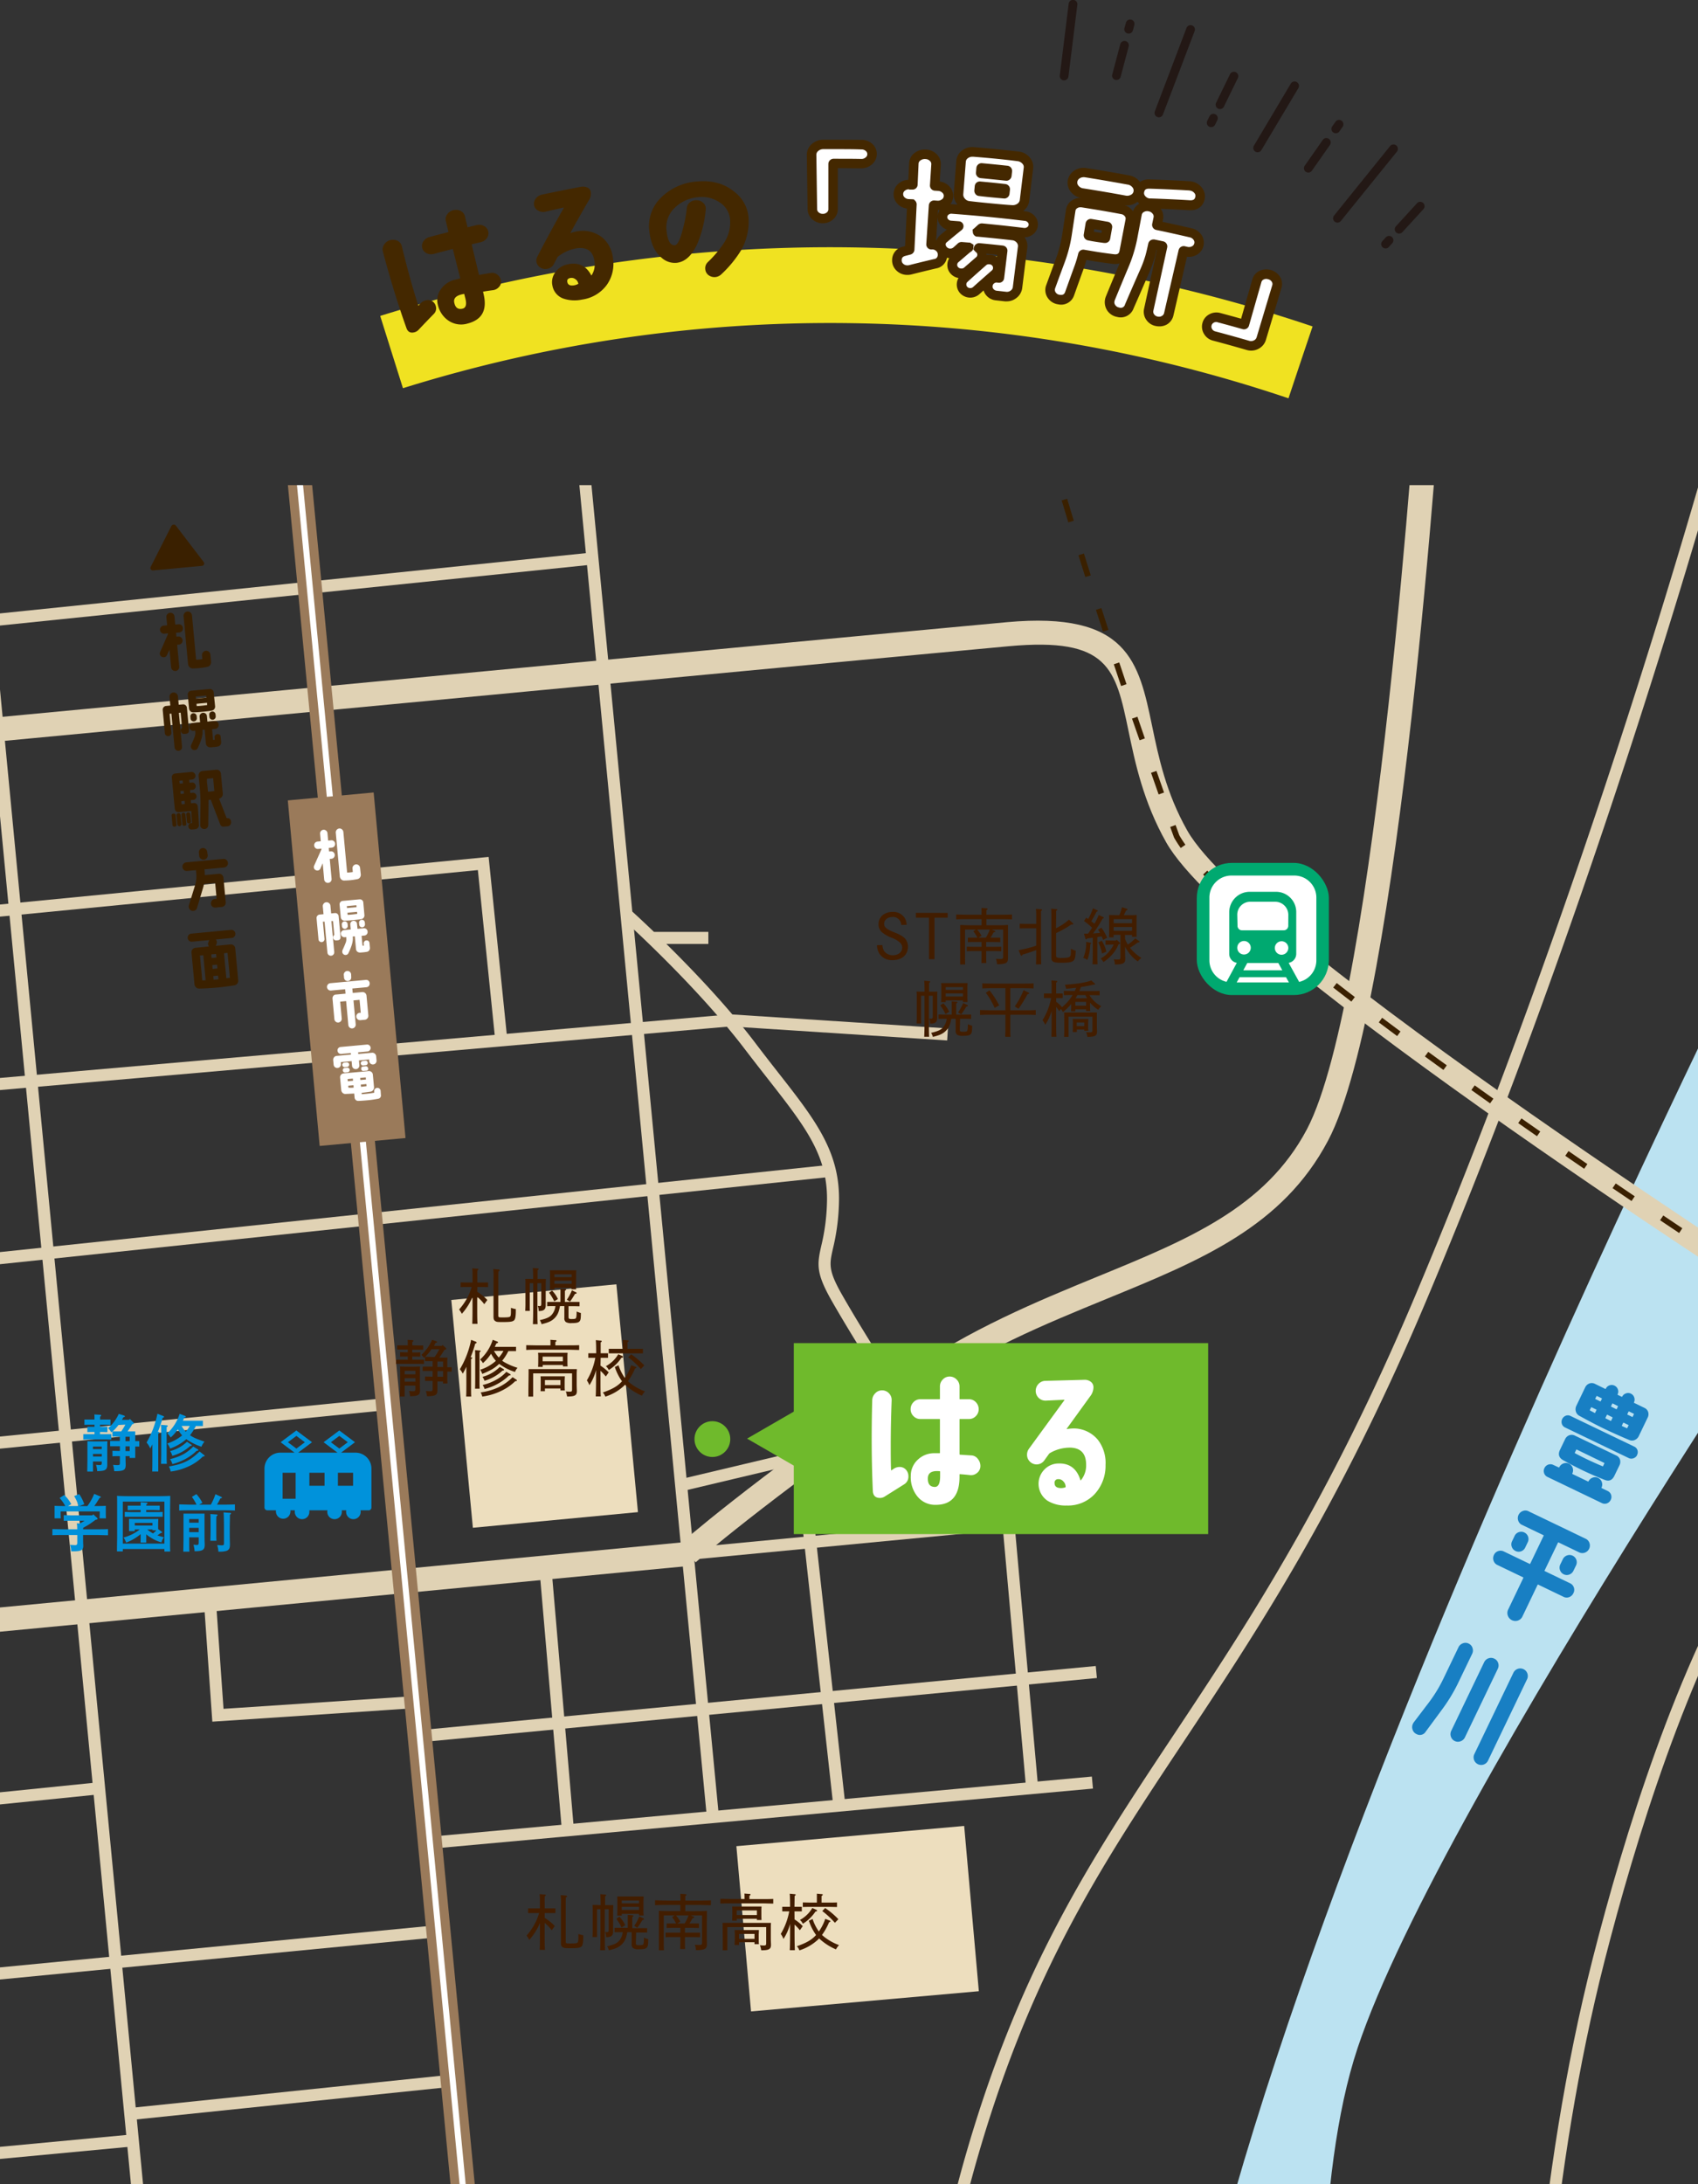 <svg id="レイヤー_1" data-name="レイヤー 1" xmlns="http://www.w3.org/2000/svg" xmlns:xlink="http://www.w3.org/1999/xlink" viewBox="0 0 672 864"><rect x="0" y="0" width="672" height="864" fill="#333333" stroke="none"/><defs><style>.cls-1{fill:none;}.cls-2{fill:#f0e221;}.cls-3{fill:#442800;}.cls-4{fill:#fff;}.cls-5{fill:#231815;}.cls-6{clip-path:url(#clip-path);}.cls-7{opacity:0.7;}.cls-8{clip-path:url(#clip-path-2);}.cls-9{fill:#e0d2b4;}.cls-10{fill:#bbe2f1;}.cls-11{fill:#3a2000;}.cls-12{fill:#9a7a5a;}.cls-13{fill:#6fba2c;}.cls-14{fill:#187fc3;}.cls-15{fill:#00a970;}.cls-16{fill:#0092db;}.cls-17{fill:#eddebe;}.cls-18{fill:#0091da;}.cls-19{fill:#421d00;}</style><clipPath id="clip-path"><rect class="cls-1" y="191.9" width="672" height="672.1"/></clipPath><clipPath id="clip-path-2"><rect class="cls-1" x="-478.48" y="182.85" width="1155" height="687.94"/></clipPath></defs><title>map</title><path class="cls-2" d="M509.93,157.56a567.23,567.23,0,0,0-350.46-4q-4.51-14.29-9-28.59a597.25,597.25,0,0,1,369,4.16Q514.66,143.33,509.93,157.56Z"/><path class="cls-3" d="M172.47,121.1a3.07,3.07,0,0,1-.84,3.14q-3,3.06-5.91,6.15a3.37,3.37,0,0,1-1.54,1q-2.49.74-3.32-1.6-5-13.94-9.33-30.29a3.41,3.41,0,0,1,.49-2.77,4.16,4.16,0,0,1,5.32-1.46A3.06,3.06,0,0,1,159,97.3q1.95,8.08,4.07,15.46,1.17,4.06,2.42,8c.07.09.13.11.19.06l.69-.75a4,4,0,0,1,2-1.22,3.24,3.24,0,0,1,2.6.25A3.17,3.17,0,0,1,172.47,121.1ZM198.29,111a3,3,0,0,1-.78,2.48,3.77,3.77,0,0,1-2.45,1.31c-1.36.17-2.62.36-3.79.57-.07,0-.09.08-.07.18l.17.72c1.53,6.39-.59,10.25-6.34,11.73a8.94,8.94,0,0,1-7.51-1.13,10.2,10.2,0,0,1-4.2-6.15,7.28,7.28,0,0,1,1.13-6.26,9.42,9.42,0,0,1,5.59-3.8l2-.51c.07,0,.1-.08.07-.18q-1.44-5.67-2.87-11.33c0-.11-.1-.14-.21-.11q-3.66.93-7.3,1.91a4,4,0,0,1-2.89-.26,3.18,3.18,0,0,1-1.72-2,3.23,3.23,0,0,1,.44-2.68,3.92,3.92,0,0,1,2.38-1.71q3.69-1,7.38-1.93c.12,0,.16-.1.14-.2l-1-4.16a3.17,3.17,0,0,1,.5-2.66,4,4,0,0,1,2.44-1.68,4.1,4.1,0,0,1,3,.33A3.16,3.16,0,0,1,184,85.59c.34,1.39.67,2.78,1,4.17,0,.1.08.14.16.12l3.53-.84a3.85,3.85,0,0,1,2.89.38,3.23,3.23,0,0,1,1.1,4.77,3.91,3.91,0,0,1-2.41,1.6l-3.5.83c-.07,0-.1.08-.07.18q1.41,5.9,2.83,11.79c0,.1.09.15.21.16.76-.14,2.24-.41,4.44-.78a3.33,3.33,0,0,1,2.71.73A3.58,3.58,0,0,1,198.29,111ZM184.16,118c-.14-.53-.27-1.06-.4-1.59,0-.11-.08-.15-.15-.13a10.08,10.08,0,0,0-1.07.22c-2.22.57-3.13,1.67-2.75,3.28.44,2,1.54,2.73,3.3,2.31Q185.07,121.57,184.16,118Z"/><path class="cls-3" d="M242.57,102.09a14.24,14.24,0,0,1-2.51,10.72,14.53,14.53,0,0,1-9.7,5.69,14,14,0,0,1-7.27-.35,6.67,6.67,0,0,1-4.46-5.13,6.47,6.47,0,0,1,1.1-5.25,7.72,7.72,0,0,1,4.73-3.16c4.32-1,7.51.44,9.51,4.25.06.1.11.11.18,0a7.81,7.81,0,0,0,1.08-5.7c-.55-3.7-2.75-5.37-6.58-5a16.1,16.1,0,0,0-7.88,3.4l-.19.25-1.38,2.63a3.55,3.55,0,0,1-2.61,1.9,3.65,3.65,0,0,1-2.75-.48,3.28,3.28,0,0,1-1.18-4.35q5-9.67,10.45-19.25,0-.12-.09-.15-3.56.79-7.11,1.62a3.94,3.94,0,0,1-2.92-.41,3,3,0,0,1-1.63-2.16A3.25,3.25,0,0,1,212,78.6,4.07,4.07,0,0,1,214.45,77q7.63-1.62,15.29-3.07a4.46,4.46,0,0,1,2.68.24,2.25,2.25,0,0,1,1.4,1.79,4.85,4.85,0,0,1-.86,3.4Q229.3,85.65,225.8,92c-.06.09,0,.13.09.15a16.75,16.75,0,0,1,2.84-.7,12.49,12.49,0,0,1,9.58,2.46A12.28,12.28,0,0,1,242.57,102.09Zm-13.73,10a2.59,2.59,0,0,0-1.16-1.68,2.48,2.48,0,0,0-2-.44c-1,.21-1.34.76-1.14,1.66.24,1.1,1.16,1.51,2.75,1.22a5.11,5.11,0,0,0,1.5-.53A.21.21,0,0,0,228.84,112.05Z"/><path class="cls-3" d="M296.27,86.43a23.39,23.39,0,0,1-2.72,12.15,45.51,45.51,0,0,1-8.16,10,3.92,3.92,0,0,1-5,.25,3.26,3.26,0,0,1-1.27-2.38,3.31,3.31,0,0,1,1.05-2.8A44.11,44.11,0,0,0,286.59,96a14.7,14.7,0,0,0,2.34-9.19,8.9,8.9,0,0,0-4.13-6.76A12.58,12.58,0,0,0,276.3,78a15,15,0,0,0-9.26,4.2A10.47,10.47,0,0,0,263.77,91q.57,6.21,3.3,6c1.1-.12,2.17-2.34,3.24-6.67a49.26,49.26,0,0,0,1.5-8,3.14,3.14,0,0,1,1.25-2.3,3.94,3.94,0,0,1,2.7-.83,3.76,3.76,0,0,1,2.63,1.12,3.09,3.09,0,0,1,.91,2.5,45.23,45.23,0,0,1-2.9,12.58c-2.13,5.3-5,8.14-8.58,8.56a7.73,7.73,0,0,1-5.85-1.89c-2.77-2.16-4.44-5.72-5-10.7a15.68,15.68,0,0,1,4.74-13.3,22.38,22.38,0,0,1,14.14-6.27c5.91-.56,10.89.83,14.84,4.11A14.23,14.23,0,0,1,296.27,86.43Z"/><path class="cls-4" d="M345.14,61a3.44,3.44,0,0,1-1.31,2.63,4.42,4.42,0,0,1-3,1q-5.43-.08-10.86-.06-.21,0-.21.18,0,8.91,0,17.82a3.49,3.49,0,0,1-1.18,2.69,4.19,4.19,0,0,1-2.92,1.1,4.15,4.15,0,0,1-2.9-1.08,3.45,3.45,0,0,1-1.25-2.63q-.17-10.7-.32-21.39a3.78,3.78,0,0,1,1.33-3,4.86,4.86,0,0,1,3.34-1.24q7.53-.07,15.07,0A4.47,4.47,0,0,1,344,58.33,3.38,3.38,0,0,1,345.14,61Z"/><path class="cls-3" d="M325.61,88.32a6,6,0,0,1-4.1-1.55,5.4,5.4,0,0,1-1.89-4q-.15-10.7-.31-21.39A5.62,5.62,0,0,1,321.26,57a6.77,6.77,0,0,1,4.58-1.73c5,0,10.09,0,15.12.05a6.3,6.3,0,0,1,4.29,1.62A5.35,5.35,0,0,1,347,61.08l-1.89,0,1.89,0a5.36,5.36,0,0,1-2,4,6.37,6.37,0,0,1-4.27,1.51c-3,0-6.12-.07-9.16-.07l0,16.12a5.34,5.34,0,0,1-1.78,4.07,6,6,0,0,1-4.18,1.6ZM331.42,59l-5.55,0a3,3,0,0,0-2.09.76,1.9,1.9,0,0,0-.7,1.52q.15,10.69.31,21.39A1.62,1.62,0,0,0,324,84a2.32,2.32,0,0,0,1.61.59h0a2.29,2.29,0,0,0,1.66-.6,1.57,1.57,0,0,0,.56-1.29l0-17.81a2.07,2.07,0,0,1,2.09-2.09c.48,0,1,0,1.54,0,3.09,0,6.23,0,9.36.07a2.45,2.45,0,0,0,1.77-.61,1.55,1.55,0,0,0,.65-1.23,1.53,1.53,0,0,0-.56-1.27,2.51,2.51,0,0,0-1.79-.64C337.75,59,334.58,59,331.42,59ZM330,66.53h0Z"/><path class="cls-4" d="M375.34,77.73a3.5,3.5,0,0,1-1.45,2.62,4.49,4.49,0,0,1-3.1.91l-1.15-.08c-.14,0-.21,0-.21.18q-.49,7.65-1,15.32c0,.08.06.13.19.13A4,4,0,0,1,371.82,98a3.6,3.6,0,0,1,1.18,3,3.44,3.44,0,0,1-2.92,3.39q-5,1.16-9.88,2.4a4.5,4.5,0,0,1-1.3.12,4.15,4.15,0,0,1-2.85-1.23,3.55,3.55,0,0,1-1.09-2.76,3.48,3.48,0,0,1,2.9-3.46l2-.53a.22.22,0,0,0,.14-.24l.87-17.73c0-.13,0-.19-.13-.19l-1.15-.06a4.27,4.27,0,0,1-2.94-1.24,3.61,3.61,0,0,1,.23-5.42A4.35,4.35,0,0,1,360,73l1.17,0q.14,0,.15-.18.2-4.12.41-8.25A3.36,3.36,0,0,1,363.15,62a4.74,4.74,0,0,1,3.21-1,4.47,4.47,0,0,1,3,1.29,3.49,3.49,0,0,1,1.09,2.78c-.18,2.75-.35,5.5-.53,8.25,0,.12.06.19.2.19l1.16.08a4.41,4.41,0,0,1,3,1.31A3.44,3.44,0,0,1,375.34,77.73Zm33.53,11.45a3,3,0,0,1-1.33,2.16,3.64,3.64,0,0,1-2.62.64q-8.16-1-16.35-1.77a.51.51,0,0,0-.35.09l-1.4,1.29c-.05,0,0,.09.06.13q6.93.65,13.85,1.44a4.44,4.44,0,0,1,3,1.56,3.82,3.82,0,0,1,.94,3.07q-1,8-2,15.91a3.92,3.92,0,0,1-1.6,2.75,4.27,4.27,0,0,1-3.18.84l-3.64-.41a3.78,3.78,0,0,1-2.52-1.29,3.42,3.42,0,0,1,.49-5,3.63,3.63,0,0,1,2.73-.73l.32,0a.17.17,0,0,0,.22-.16c.38-3.47.76-7,1.15-10.42,0-.12-.05-.19-.18-.2-3.08-.34-6.15-.65-9.23-.94-.09,0-.12.07-.08.12a3.11,3.11,0,0,1,.12,5q-2.3,2-4.56,3.91a3.46,3.46,0,0,1-2.69.89,3.49,3.49,0,0,1-2.42-1.16,3.27,3.27,0,0,1,.27-4.64c1.53-1.33,3.07-2.64,4.62-3.95.15-.12.36-.26.64-.44.09,0,.1-.08,0-.13l-2.7-.23a.42.42,0,0,0-.35.16l-1.57,1.42a3.75,3.75,0,0,1-2.86,1A3.67,3.67,0,0,1,373.18,99a3.34,3.34,0,0,1-.92-2.54,2.87,2.87,0,0,1,1.07-2c2-1.63,3.94-3.26,5.93-4.87.1-.08.08-.12-.05-.13l-2.95-.23A3.61,3.61,0,0,1,373.82,88a3,3,0,0,1-.88-2.38,3,3,0,0,1,1.21-2.23,3.57,3.57,0,0,1,2.6-.77q14.52,1.07,29,2.83a3.64,3.64,0,0,1,2.41,1.26A3,3,0,0,1,408.87,89.18Zm-3.4-10.06A4.05,4.05,0,0,1,403.82,82a5,5,0,0,1-3.41,1c-2.32-.13-5.25-.39-8.82-.74-3.3-.32-6-.6-8.12-.87a4.56,4.56,0,0,1-3.08-1.61,4.14,4.14,0,0,1-1.05-3.11q.5-6.39,1-12.79A3.75,3.75,0,0,1,382,61a4.79,4.79,0,0,1,3.43-.92q8.73.73,17.45,1.72A4.87,4.87,0,0,1,406,63.39a3.74,3.74,0,0,1,1,3.07Q406.25,72.79,405.47,79.12Zm-11.69,29.27q-3.76,3.26-7.44,6.57a3.41,3.41,0,0,1-2.67.87,3.36,3.36,0,0,1-2.35-1.17,3.25,3.25,0,0,1-.76-2.45,3.09,3.09,0,0,1,1-2.08q3.66-3.33,7.42-6.62a3.68,3.68,0,0,1,5.12.36,3.2,3.2,0,0,1,.72,2.47A3.13,3.13,0,0,1,393.78,108.39Zm3.91-31.95.17-1.59q0-.18-.18-.21-4.9-.52-9.81-1c-.14,0-.22,0-.23.17l-.14,1.6c0,.12,0,.18.12.19,3,.36,6.31.68,9.91,1A.2.2,0,0,0,397.69,76.44Zm.76-7c.07-.59.13-1.18.19-1.77,0-.13-.05-.19-.18-.21q-5-.52-9.93-1c-.14,0-.21,0-.22.17-.06.59-.11,1.18-.17,1.78,0,.12.05.19.19.2,3.3.3,6.6.62,9.89,1C398.36,69.63,398.44,69.58,398.45,69.45Z"/><path class="cls-3" d="M398.52,119.21a7.65,7.65,0,0,1-.81,0l-3.62-.41a5.58,5.58,0,0,1-3.73-1.92,5.18,5.18,0,0,1-1.1-2l-1.66,1.49a5.48,5.48,0,0,1-7.71-.48,5.12,5.12,0,0,1-1.21-3.83,5,5,0,0,1,.66-2.09,5.31,5.31,0,0,1-3.1-1.7,5,5,0,0,1-1.3-3.86,4.93,4.93,0,0,1,.74-2.31h-.12a5.32,5.32,0,0,1-.8-.12,5.21,5.21,0,0,1-4.26,4.19c-3.26.77-6.58,1.57-9.84,2.4a6.4,6.4,0,0,1-1.85.17,6,6,0,0,1-4.09-1.78,5.47,5.47,0,0,1-1.65-4.17,5.33,5.33,0,0,1,4.31-5.2l.81-.22.73-14.88a6,6,0,0,1-3.58-1.72,5.49,5.49,0,0,1,.35-8.22,6.13,6.13,0,0,1,3.79-1.41l.32-6.58A5.32,5.32,0,0,1,362,60.48a6.57,6.57,0,0,1,4.44-1.32A6.29,6.29,0,0,1,370.7,61a5.38,5.38,0,0,1,1.64,4.24l-.42,6.57a6.17,6.17,0,0,1,3.68,1.81,5.31,5.31,0,0,1,1.62,4.26,5.37,5.37,0,0,1-1.09,2.9,4.84,4.84,0,0,1,.76,0l2.06.15a6,6,0,0,1-1.49-4.47l1-12.79a5.66,5.66,0,0,1,2.35-4.17,6.66,6.66,0,0,1,4.72-1.29c5.84.49,11.72,1.08,17.5,1.73a6.68,6.68,0,0,1,4.37,2.19,5.61,5.61,0,0,1,1.47,4.55l-1.54,12.67a5.89,5.89,0,0,1-2.4,4.13l0,0,1,.12a5.55,5.55,0,0,1,3.61,1.91,4.85,4.85,0,0,1,1.18,3.89h0a4.93,4.93,0,0,1-2.11,3.46,5.32,5.32,0,0,1-3.14,1A5.73,5.73,0,0,1,406.55,98l-2,15.91a5.82,5.82,0,0,1-2.34,4A6.09,6.09,0,0,1,398.52,119.21Zm-4-7.46a1.71,1.71,0,0,0-1.1.36,1.41,1.41,0,0,0-.59,1.08,1.39,1.39,0,0,0,.37,1.16,1.91,1.91,0,0,0,1.3.66l3.66.41a2.46,2.46,0,0,0,1.83-.48,2,2,0,0,0,.86-1.48l2-15.91a2,2,0,0,0-.5-1.6,2.61,2.61,0,0,0-1.8-.92c-4.56-.53-9.2-1-13.81-1.43l-.39,0-.35-.19a2,2,0,0,1-1-1.57l-.09-1,.74-.61,1.52-1.39a2.39,2.39,0,0,1,1.64-.46c5.46.52,11,1.11,16.42,1.78a1.76,1.76,0,0,0,1.3-.31,1.11,1.11,0,0,0,.55-.86h0a1.11,1.11,0,0,0-.31-1,1.7,1.7,0,0,0-1.2-.62c-9.55-1.16-19.27-2.11-28.88-2.82a1.7,1.7,0,0,0-1.29.37,1.1,1.1,0,0,0-.5.88,1.12,1.12,0,0,0,.37.95,1.64,1.64,0,0,0,1.21.55l3,.23a1.93,1.93,0,0,1,1.76,1.37,2,2,0,0,1-.69,2.12c-2,1.59-3.94,3.21-5.89,4.84a1,1,0,0,0-.4.71,1.42,1.42,0,0,0,.44,1.14,1.74,1.74,0,0,0,1.26.62,1.91,1.91,0,0,0,1.47-.55l1.5-1.35a2.22,2.22,0,0,1,1.82-.69l2.71.22.44,0,1.39.84-.05,1.25a1.93,1.93,0,0,1-1,1.52l-.4.28c-1.5,1.26-3,2.57-4.56,3.89a1.3,1.3,0,0,0-.45.93,1.25,1.25,0,0,0,.35,1,1.63,1.63,0,0,0,1.18.54,1.57,1.57,0,0,0,1.27-.41c1.54-1.34,3.07-2.65,4.6-4a1.2,1.2,0,0,0,.54-.86,1.19,1.19,0,0,0-.58-1.23l-.26-.25-.67-.75.23-1a2,2,0,0,1,1.29-1.37l.39-.15.42,0c3.05.29,6.16.6,9.25.94a2.12,2.12,0,0,1,1.36.7,2,2,0,0,1,.49,1.57L397.4,110a2,2,0,0,1-2.3,1.82l-.3,0Zm-3.2-7.22a1.51,1.51,0,0,0-1.06.4c-2.49,2.19-5,4.41-7.4,6.6a1.21,1.21,0,0,0-.41.84,1.34,1.34,0,0,0,.32,1.07,1.47,1.47,0,0,0,1.08.51,1.56,1.56,0,0,0,1.25-.4c2.46-2.22,5-4.43,7.44-6.58a1.2,1.2,0,0,0,.45-.83,1.33,1.33,0,0,0-.3-1.06,1.52,1.52,0,0,0-1.13-.54Zm-31.6-29.65a2.4,2.4,0,0,0-1.62.56,1.6,1.6,0,0,0-.66,1.28,1.63,1.63,0,0,0,.55,1.34,2.44,2.44,0,0,0,1.71.7l1.93.09.62.61a2.11,2.11,0,0,1,.52,1.52l-.87,17.73a2.11,2.11,0,0,1-1.32,1.9l-.23.08-2,.52c-1.21.32-1.47.87-1.5,1.71a1.68,1.68,0,0,0,.54,1.35,2.29,2.29,0,0,0,1.6.69,2.73,2.73,0,0,0,.74-.06c3.3-.84,6.64-1.65,9.93-2.42a1.58,1.58,0,0,0,1.47-1.68,1.71,1.71,0,0,0-.61-1.5,2.12,2.12,0,0,0-1.73-.61h-.25a2,2,0,0,1-1.95-2.12l1-15.33a2.07,2.07,0,0,1,2.2-1.94l1.16.08a2.57,2.57,0,0,0,1.83-.53,1.6,1.6,0,0,0,.72-1.25,1.58,1.58,0,0,0-.52-1.33,2.6,2.6,0,0,0-1.77-.76L370,75.43a2,2,0,0,1-1.45-.69,2.08,2.08,0,0,1-.51-1.5l.53-8.25a1.58,1.58,0,0,0-.54-1.32,2.58,2.58,0,0,0-1.79-.75,2.86,2.86,0,0,0-2,.57,1.55,1.55,0,0,0-.71,1.23L363.16,73a2,2,0,0,1-2.11,2l-1.17,0Zm31.61,25.88c.2,0,.41,0,.61,0a5.52,5.52,0,0,1,2.59.92l.1-.88-4.23-.44c0,.15,0,.29,0,.44A5.49,5.49,0,0,1,391.32,100.76Zm5,.25h0Zm-38.16-2.48Zm12.32-3.44.16,0A5,5,0,0,1,372.1,93q1.32-1.11,2.64-2.19a5.39,5.39,0,0,1-2.29-1.46,5,5,0,0,1-.57-6.22,5.07,5.07,0,0,1-.68,0Zm8.6-3.81h0Zm-1-3.22,0,0ZM384.86,62a2.86,2.86,0,0,0-1.79.57,1.88,1.88,0,0,0-.84,1.45l-1,12.79a2.25,2.25,0,0,0,.61,1.74,2.71,2.71,0,0,0,1.86,1c1.88.24,4.29.49,8.08.86s6.64.62,8.75.74a3.22,3.22,0,0,0,2.17-.6,2.13,2.13,0,0,0,.91-1.56h0l1.54-12.67a1.86,1.86,0,0,0-.54-1.58,3,3,0,0,0-2-1C396.88,63,391,62.46,385.22,62ZM359.39,72.79Zm10.84-1.12h0Zm27.51,6.85-.36,0c-3.78-.32-7.05-.64-10-1a1.93,1.93,0,0,1-1.48-1,2.06,2.06,0,0,1-.29-1.29l.15-1.59a2.09,2.09,0,0,1,.72-1.41A2.12,2.12,0,0,1,388,71.8c3.25.29,6.56.62,9.84,1a2.06,2.06,0,0,1,1.86,2.29l-.18,1.6a2.07,2.07,0,0,1-1.47,1.75Zm-10-3Zm.1-1.79h0Zm10.46-2.26H398c-3.3-.35-6.62-.68-9.86-1a2.06,2.06,0,0,1-1.89-2.26l.16-1.78a2.07,2.07,0,0,1,2.27-1.87c3.27.3,6.62.63,10,1a2.06,2.06,0,0,1,1.42.75,2.09,2.09,0,0,1,.44,1.53l-.2,1.77a2,2,0,0,1-.74,1.39A2.08,2.08,0,0,1,398.26,71.5Zm0-2.16h0ZM390,68.6h0Zm-1.66-.23Zm8.41-.9h0Z"/><path class="cls-4" d="M445,99.41q-.69,3.57-4.52,3c-3.05-.39-5.59-.75-7.6-1.09-1.34-.23-2.67-.46-4-.67-.18,0-.27,0-.29.14a45.08,45.08,0,0,1-1.36,4.58q-1.95,5.34-3.85,10.69c-.7,1.93-2.13,2.72-4.3,2.39a4,4,0,0,1-2.65-1.52,3.65,3.65,0,0,1-.76-2.85,2.89,2.89,0,0,1,.17-.66q1.86-5.13,3.76-10.23A51.49,51.49,0,0,0,422.25,93c.5-3.31,1-6.62,1.51-9.93a3.29,3.29,0,0,1,1.54-2.33,4.08,4.08,0,0,1,2.95-.6q7.92,1.24,15.82,2.7a4.08,4.08,0,0,1,2.59,1.55,3.26,3.26,0,0,1,.67,2.7Q446.15,93.27,445,99.41Zm5.41-23.32a3.7,3.7,0,0,1-1.89,2.59,4.87,4.87,0,0,1-3.46.54q-8.31-1.53-16.67-2.84a4.69,4.69,0,0,1-3-1.68,3.7,3.7,0,0,1-.91-3A3.78,3.78,0,0,1,426.2,69a4.74,4.74,0,0,1,3.45-.69q8.46,1.34,16.89,2.88a4.81,4.81,0,0,1,3,1.8A3.78,3.78,0,0,1,450.38,76.09Zm-12.92,18c.25-1.43.51-2.87.77-4.31,0-.12,0-.19-.17-.21-2.13-.38-4.25-.74-6.38-1.09-.13,0-.21,0-.23.15-.24,1.46-.48,2.92-.73,4.38,0,.12.06.19.24.22,1.63.36,3.7.68,6.2,1C437.34,94.25,437.44,94.2,437.46,94.08Zm37,2.64a3.54,3.54,0,0,1-1.83,2.36,4.34,4.34,0,0,1-3.16.4l-.92-.22c-.14,0-.22,0-.25.14q-2.86,12.43-5.74,24.87a3.59,3.59,0,0,1-1.77,2.38,4.14,4.14,0,0,1-3,.45,4,4,0,0,1-2.54-1.7,3.58,3.58,0,0,1-.56-2.89l5.46-24.94c0-.12,0-.19-.16-.22l-3.45-.73c-.13,0-.21,0-.25.2q-.66,3.14-1.14,4.8a45,45,0,0,1-2.18,5.84q-3,6.87-6,13.76a3.57,3.57,0,0,1-4.4,2.27,4.12,4.12,0,0,1-2.67-1.67,3.69,3.69,0,0,1-.66-3,4.27,4.27,0,0,1,.21-.78q2.63-6.44,5.33-12.85a55.74,55.74,0,0,0,3.39-10.78c.64-3.25,1.28-6.49,1.91-9.74a3.49,3.49,0,0,1,1.75-2.42,4.39,4.39,0,0,1,3.2-.5,4.44,4.44,0,0,1,2.77,1.7,3.49,3.49,0,0,1,.66,2.91l-.54,2.53c0,.12,0,.2.17.23q6.58,1.36,13.14,2.89a4.32,4.32,0,0,1,2.68,1.77A3.49,3.49,0,0,1,474.44,96.72Zm.45-18.39q-.72,3.06-4.25,2.82-7.69-.45-15.38-.71a3.56,3.56,0,0,1-.76-.09,4.47,4.47,0,0,1-2.81-1.71A3.55,3.55,0,0,1,451,75.7c.4-2.06,1.78-3,4.16-3q7.75.26,15.56.71a4.87,4.87,0,0,1,3.58,1.92A3.49,3.49,0,0,1,474.89,78.33Z"/><path class="cls-3" d="M458.72,129.1a6.93,6.93,0,0,1-1.41-.16,5.84,5.84,0,0,1-3.69-2.48,5.54,5.54,0,0,1-.84-4.35q2.54-11.64,5.09-23.27l-.15,0c-.31,1.37-.58,2.48-.83,3.34a49.11,49.11,0,0,1-2.27,6.08c-2,4.59-4,9.22-6,13.73a5.4,5.4,0,0,1-6.49,3.38,6,6,0,0,1-3.85-2.42,6,6,0,0,1-.65-5.58c1.75-4.28,3.55-8.62,5.33-12.86,0-.11.09-.21.13-.31a7.24,7.24,0,0,1-2.94.15c-3.28-.42-5.72-.77-7.66-1.1l-2.54-.43c-.28,1-.63,2.12-1,3.25q-1.95,5.35-3.84,10.69a5.4,5.4,0,0,1-6.36,3.62,5.84,5.84,0,0,1-3.85-2.22,5.5,5.5,0,0,1-1.14-4.28,5.2,5.2,0,0,1,.26-1q1.86-5.11,3.77-10.23a50.48,50.48,0,0,0,2.59-9.82l1.51-9.94a5.16,5.16,0,0,1,2.37-3.61,5.81,5.81,0,0,1,3.92-.94l-.12,0a6.58,6.58,0,0,1-4.16-2.33,5.64,5.64,0,0,1-1.33-4.52,5.76,5.76,0,0,1,2.58-4,6.58,6.58,0,0,1,4.78-1c5.63.88,11.33,1.86,16.94,2.89a6.69,6.69,0,0,1,4.2,2.49.76.76,0,0,0,.08.11,6.4,6.4,0,0,1,4-1c5.18.17,10.44.41,15.6.71a5.48,5.48,0,0,1,1.08.15,6.44,6.44,0,0,1,3.91,2.54,5.41,5.41,0,0,1,1,4.5h0c-.69,2.93-3,4.49-6.21,4.27-3.68-.21-7.42-.4-11.15-.55a5.39,5.39,0,0,1,.89,4.29l-.18.87c3.85.81,7.72,1.67,11.53,2.56a6.1,6.1,0,0,1,3.81,2.53,5.49,5.49,0,0,1-1.9,8,6.1,6.1,0,0,1-3.77.71l-5.37,23.25a5.52,5.52,0,0,1-2.67,3.59A6,6,0,0,1,458.72,129.1Zm-2.3-34.37a2.28,2.28,0,0,1,.45,0l3.45.73a2.07,2.07,0,0,1,1.6,2.48l-5.46,24.93a1.77,1.77,0,0,0,.28,1.44,2.12,2.12,0,0,0,1.39.91,2.23,2.23,0,0,0,1.7-.25,1.72,1.72,0,0,0,.88-1.16q2.87-12.45,5.74-24.88A2.07,2.07,0,0,1,469,97.43l.91.21a2.47,2.47,0,0,0,1.83-.21,1.67,1.67,0,0,0,.91-1.15h0a1.62,1.62,0,0,0-.29-1.41,2.42,2.42,0,0,0-1.56-1c-4.33-1-8.74-2-13.1-2.89A2.06,2.06,0,0,1,456,88.52l.53-2.53a1.61,1.61,0,0,0-.33-1.4,2.46,2.46,0,0,0-1.62-1,2.51,2.51,0,0,0-1.88.27,1.61,1.61,0,0,0-.85,1.16L450,94.79a57.55,57.55,0,0,1-3.5,11.15c-1.78,4.23-3.57,8.55-5.33,12.84a2.94,2.94,0,0,0-.1.41,1.83,1.83,0,0,0,.34,1.53,2.25,2.25,0,0,0,1.49.92,1.72,1.72,0,0,0,2.32-1.17c1.93-4.52,3.95-9.15,6-13.77a44,44,0,0,0,2.09-5.6c.31-1.07.68-2.64,1.11-4.67A2.1,2.1,0,0,1,456.42,94.73ZM427.52,82a2.1,2.1,0,0,0-1.19.35,1.38,1.38,0,0,0-.7,1l-1.52,9.93a53.78,53.78,0,0,1-2.78,10.58q-1.9,5.1-3.76,10.21a1.52,1.52,0,0,0-.07.29,1.75,1.75,0,0,0,.38,1.42,2.12,2.12,0,0,0,1.44.82c1.45.21,1.91-.25,2.25-1.18,1.27-3.55,2.55-7.12,3.85-10.68a42,42,0,0,0,1.28-4.34,2.07,2.07,0,0,1,2.45-1.6l4,.67c1.88.32,4.27.67,7.52,1.08,1.77.24,2.19-.3,2.43-1.53l2.36-12.29a1.41,1.41,0,0,0-.32-1.2,2.18,2.18,0,0,0-1.43-.83c-5.22-1-10.53-1.87-15.77-2.7Zm1,20.55h0Zm39.58-1.45h0Zm-12-2.64h0Zm3.64-9.16Zm-1.31-2h0Zm-13.68-6.2a5.84,5.84,0,0,1,3.41,2.18l.24.33a5.4,5.4,0,0,1,2.44-3l.09,0a6.12,6.12,0,0,1-.72-.8,6.65,6.65,0,0,1-5.46,1.3Zm10.05-6.47c-1.58,0-1.84.65-2,1.44a1.66,1.66,0,0,0,.39,1.43,2.63,2.63,0,0,0,1.68,1,2.37,2.37,0,0,0,.44,0c5.16.17,10.35.41,15.44.71,1.81.13,2.12-.55,2.31-1.37a1.64,1.64,0,0,0-.34-1.43A2.68,2.68,0,0,0,471,75.4a2.65,2.65,0,0,0-.44-.07c-5.15-.3-10.37-.53-15.54-.7Zm-26-4.53a2.65,2.65,0,0,0-1.51.45,1.92,1.92,0,0,0-.93,1.41,1.85,1.85,0,0,0,.5,1.55,2.84,2.84,0,0,0,1.84,1c5.57.87,11.19,1.83,16.73,2.85a3.06,3.06,0,0,0,2.17-.32,1.82,1.82,0,0,0,1-1.32h0a1.9,1.9,0,0,0-.43-1.62A3,3,0,0,0,446.19,73c-5.57-1-11.23-2-16.84-2.88A4.28,4.28,0,0,0,428.75,70.09Zm8.51,26-.43,0c-2.51-.32-4.58-.65-6.23-1a2.13,2.13,0,0,1-1.38-.84,2.07,2.07,0,0,1-.36-1.53l.73-4.39a2.06,2.06,0,0,1,2.39-1.7c2.14.35,4.27.72,6.4,1.09a2.12,2.12,0,0,1,1.37.85,2.06,2.06,0,0,1,.33,1.55l-.77,4.31A2,2,0,0,1,437.26,96.11Zm-1.66-2.36Zm1.69-1.41h0Zm-4.44-.66c.9.16,1.91.31,3,.47l.18-1-3-.52Zm4.88-.27Z"/><path class="cls-4" d="M499.18,133.88a3.88,3.88,0,0,1-2.05,2.45,4.31,4.31,0,0,1-3.29.28q-6.66-1.94-13.34-3.71a3.74,3.74,0,0,1-2.37-1.77,3.65,3.65,0,0,1,1.33-5.13,3.82,3.82,0,0,1,3-.36q4.94,1.31,9.85,2.7.19.06.24-.12l4.89-17.14a3.47,3.47,0,0,1,1.88-2.25,4.55,4.55,0,0,1,5.67,1.65,3.47,3.47,0,0,1,.36,2.91Z"/><path class="cls-3" d="M495.17,138.7a6.41,6.41,0,0,1-1.86-.28c-4.42-1.28-8.89-2.53-13.29-3.69a5.71,5.71,0,0,1-3.51-2.63,5.5,5.5,0,0,1-.64-4.29,5.41,5.41,0,0,1,2.67-3.45,5.75,5.75,0,0,1,4.38-.55c2.72.73,5.49,1.48,8.26,2.26l4.43-15.5a5.38,5.38,0,0,1,2.85-3.43,6.45,6.45,0,0,1,8.12,2.37,5.34,5.34,0,0,1,.56,4.42L501,134.43a5.83,5.83,0,0,1-3,3.58A6.18,6.18,0,0,1,495.17,138.7Zm-13.81-11.33a1.92,1.92,0,0,0-1,.27,1.7,1.7,0,0,0-.87,1.11,1.73,1.73,0,0,0,.22,1.41,1.91,1.91,0,0,0,1.24.92c4.44,1.18,8.94,2.43,13.38,3.72a2.54,2.54,0,0,0,1.92-.15,2,2,0,0,0,1.1-1.31h0l6.15-20.49a1.59,1.59,0,0,0-.18-1.39,2.3,2.3,0,0,0-1.44-1,2.35,2.35,0,0,0-1.78.1,1.6,1.6,0,0,0-.9,1.08l-4.89,17.13a2.06,2.06,0,0,1-2.56,1.43c-3.29-.94-6.6-1.85-9.83-2.7A2.12,2.12,0,0,0,481.36,127.37Z"/><path class="cls-5" d="M421.13,31.79l-.21,0a1.71,1.71,0,0,1-1.5-1.92l3.51-28.34a1.73,1.73,0,1,1,3.43.43l-3.52,28.33A1.73,1.73,0,0,1,421.13,31.79Z"/><path class="cls-5" d="M441.84,31.65a1.73,1.73,0,0,1-1.66-2.17l3.18-12a1.72,1.72,0,0,1,3.33.88l-3.18,12A1.72,1.72,0,0,1,441.84,31.65Z"/><path class="cls-5" d="M482.82,43.15a1.69,1.69,0,0,1-.75-.18,1.72,1.72,0,0,1-.79-2.31l5.46-11.19a1.73,1.73,0,1,1,3.1,1.52l-5.47,11.19A1.73,1.73,0,0,1,482.82,43.15Z"/><path class="cls-5" d="M517.77,68.26a1.72,1.72,0,0,1-1.41-2.71l7.14-10.2a1.73,1.73,0,1,1,2.83,2l-7.15,10.2A1.73,1.73,0,0,1,517.77,68.26Z"/><path class="cls-5" d="M553.73,92.4a1.72,1.72,0,0,1-1.28-2.89l8.41-9.19a1.73,1.73,0,0,1,2.55,2.33L555,91.84A1.73,1.73,0,0,1,553.73,92.4Z"/><path class="cls-5" d="M446.69,13.3a1.67,1.67,0,0,1-.44-.06A1.73,1.73,0,0,1,445,11.13L445.6,9a1.72,1.72,0,0,1,3.33.88L448.36,12A1.75,1.75,0,0,1,446.69,13.3Z"/><path class="cls-5" d="M479.33,50.3a1.73,1.73,0,0,1-1.55-2.48l.89-1.82a1.72,1.72,0,0,1,3.1,1.51l-.89,1.82A1.73,1.73,0,0,1,479.33,50.3Z"/><path class="cls-5" d="M528.66,52.72a1.74,1.74,0,0,1-1-.32,1.72,1.72,0,0,1-.42-2.4l1.29-1.84a1.72,1.72,0,1,1,2.82,2L530.07,52A1.71,1.71,0,0,1,528.66,52.72Z"/><path class="cls-5" d="M548.35,98.27a1.72,1.72,0,0,1-1.27-2.89l1.37-1.49A1.72,1.72,0,1,1,551,96.22l-1.37,1.49A1.72,1.72,0,0,1,548.35,98.27Z"/><path class="cls-5" d="M458.64,46.4a1.62,1.62,0,0,1-.61-.12,1.72,1.72,0,0,1-1-2.22l12.54-33a1.72,1.72,0,1,1,3.22,1.23l-12.54,33A1.73,1.73,0,0,1,458.64,46.4Z"/><path class="cls-5" d="M497.72,60.24a1.68,1.68,0,0,1-.88-.25,1.71,1.71,0,0,1-.6-2.36l14.6-24.54a1.72,1.72,0,1,1,3,1.77L499.2,59.39A1.7,1.7,0,0,1,497.72,60.24Z"/><path class="cls-5" d="M529.31,88.06a1.71,1.71,0,0,1-1.34-2.8l22.17-27.48A1.73,1.73,0,0,1,552.83,60L530.65,87.42A1.72,1.72,0,0,1,529.31,88.06Z"/><g class="cls-6"><g class="cls-7"><rect class="cls-1" x="-478.48" y="191.86" width="1155" height="672.14"/></g><g class="cls-8"><rect class="cls-9" x="29.77" y="141.24" width="4.77" height="984.63" transform="translate(-60.25 5.95) rotate(-5.47)"/><rect class="cls-9" x="252.26" y="142.16" width="4.77" height="579.03" transform="translate(-39.99 26.24) rotate(-5.47)"/><path class="cls-9" d="M379.9,1116.85c-.1-.29-10-29.44-14.73-75.87a501,501,0,0,1,15.88-184.52c21.72-77.29,50.26-120.24,83.31-170,28.73-43.23,61.29-92.23,95.77-174,73.06-173.25,121.12-352.32,121.6-354.11l4.61,1.23c-.48,1.79-48.62,181.17-121.81,354.74-34.65,82.17-67.35,131.37-96.19,174.78-32.83,49.39-61.18,92.06-82.69,168.63a495.93,495.93,0,0,0-15.75,182.57c4.68,45.93,14.42,74.68,14.51,75Z"/><path class="cls-9" d="M608.08,1135c-.05-.48-5.18-48.65-5-116.81.18-62.93,5.07-156.27,27.31-243.63,12.29-48.25,33.12-115.76,62.53-163.37,17.79-28.79,30.29-36.65,30.81-37l2.5,4.07-1.25-2,1.26,2c-.13.08-12.36,7.9-29.64,36C667.71,661.42,647.18,728.1,635,775.75c-42.35,166.3-22.42,356.85-22.21,358.76Z"/><rect class="cls-9" x="51.31" y="827.28" width="127.16" height="4.77" transform="translate(-84.89 16.26) rotate(-5.91)"/><rect class="cls-9" x="-253.29" y="858.7" width="305.21" height="4.77" transform="translate(-81.06 -5.64) rotate(-5.37)"/><rect class="cls-9" x="-373.2" y="787.89" width="546.62" height="4.77" transform="translate(-76.4 -5.94) rotate(-5.51)"/><rect class="cls-9" x="-378.57" y="726.24" width="417.36" height="4.77" transform="translate(-74.45 -13.43) rotate(-5.8)"/><rect class="cls-9" x="-502.85" y="643.1" width="904.55" height="4.77" transform="translate(-61.53 -1.89) rotate(-5.45)"/><rect class="cls-9" x="-502.56" y="646.78" width="776.7" height="9.55" transform="translate(-62.38 -7.9) rotate(-5.45)"/><path class="cls-9" d="M275.33,618,269,610.9c1-.92,25.84-23,89-67.18,25.76-18,52.64-29,76.35-38.74,35.64-14.59,66.42-27.19,82.85-58.23C545,394.16,561,150.4,561.15,147.94l9.52.62c-.65,10.11-16.3,248.27-45.09,302.65-18.05,34.11-50.31,47.31-87.67,62.6-24.39,10-49.61,20.31-74.49,37.73C300.84,595.35,275.58,617.8,275.33,618Z"/><path class="cls-9" d="M352.32,552.12c-.14-.21-13.67-20.94-23.14-37.52-6.27-11-5.83-14.4-4.15-21.81A80.27,80.27,0,0,0,327.27,476c.64-18.55-8.32-30-23.15-48.94-2.86-3.64-5.81-7.42-9-11.59-19.51-25.76-48.71-51.91-49-52.17l3.17-3.57c.3.27,29.84,26.72,49.64,52.85,3.14,4.15,6.08,7.91,8.92,11.54,15,19.12,24.87,31.76,24.17,52a85.26,85.26,0,0,1-2.36,17.73c-1.42,6.27-1.95,8.61,3.64,18.4,9.4,16.45,22.86,37.06,23,37.27Z"/><rect class="cls-9" x="-287.71" y="493.13" width="616.67" height="4.77" transform="translate(-51.65 4.87) rotate(-6)"/><polygon class="cls-9" points="-405.14 466.47 -405.55 461.72 289.06 401.24 375.15 406.82 374.85 411.58 289.12 406.02 -405.14 466.47"/><rect class="cls-9" x="258.86" y="368.63" width="21.48" height="4.77"/><polygon class="cls-9" points="196.03 411.83 189.12 344.18 -502.95 411.58 -503.42 406.82 193.38 338.97 200.78 411.34 196.03 411.83"/><rect class="cls-9" x="-520.24" y="206.73" width="625.93" height="4.77" transform="translate(-21.76 -19.52) rotate(-5.69)"/><rect class="cls-9" x="165.19" y="671.74" width="269.28" height="4.77" transform="translate(-62.32 31.32) rotate(-5.42)"/><rect class="cls-9" x="398.07" y="528.18" width="4.77" height="178.12" transform="translate(-53.53 38.23) rotate(-5.12)"/><rect class="cls-9" x="169.23" y="714.7" width="263.58" height="4.77" transform="translate(-63.57 30.14) rotate(-5.19)"/><rect class="cls-9" x="217.9" y="620.64" width="4.77" height="102.21" transform="translate(-56.7 21.33) rotate(-4.91)"/><polygon class="cls-9" points="329.67 713.37 314.86 579.22 270.55 589.73 269.45 585.09 319.01 573.33 334.42 712.85 329.67 713.37"/><rect class="cls-9" x="-393.17" y="580.25" width="545.98" height="4.77" transform="translate(-58.37 -9.05) rotate(-5.69)"/><rect class="cls-9" x="-5.06" y="230.89" width="239.29" height="4.77" transform="translate(-23.24 12.93) rotate(-5.87)"/><polygon class="cls-9" points="84.03 681.04 80.69 633.32 85.45 632.99 88.46 675.96 163.65 670.95 163.96 675.71 84.03 681.04"/><path class="cls-10" d="M707.5,342.37S655,445.8,599.32,573.09,473.64,878.59,464.09,985.2s-4.77,165.48-4.77,165.48l81.13-6.37s-36.59-233.9-3.18-334.14,205.23-350,205.23-350Z"/><path class="cls-9" d="M719.65,528.19c-9.44-6-231.59-148-258.13-195-9.08-16.11-12.3-31.56-14.89-44-5.16-24.75-7.75-37.17-47.33-33.57-64.87,5.9-926.75,87.49-935.45,88.31l-.9-9.5c8.7-.83,870.6-82.41,935.48-88.31,48.05-4.38,52.24,15.7,57.54,41.12,2.58,12.38,5.51,26.42,13.87,41.24,25.37,45,252.65,190.18,254.94,191.65Z"/><path class="cls-11" d="M721.61,525.12s-2.76-1.76-7.72-5l1.23-1.9c4.94,3.19,7.7,5,7.7,5Zm-19.16-12.38-7.61-5,1.23-1.89,7.61,5Zm-19-12.46q-3.66-2.4-7.57-5l1.25-1.89,7.57,5Zm-18.91-12.54L657,482.69l1.26-1.88,7.53,5.05Zm-18.84-12.65L638.18,470l1.27-1.87,7.51,5.09Zm-18.75-12.76q-3.72-2.54-7.48-5.13l1.28-1.87,7.47,5.14Zm-18.67-12.88-7.44-5.19,1.3-1.85q3.72,2.61,7.43,5.18Zm-18.56-13-7.41-5.27,1.32-1.84,7.4,5.26Zm-18.47-13.21-7.34-5.33,1.34-1.83q3.64,2.67,7.33,5.33Zm-18.31-13.39-7.27-5.43L547,402.6q3.6,2.7,7.26,5.42Zm-18.12-13.65q-3.64-2.79-7.19-5.55l1.39-1.79q3.54,2.76,7.17,5.54Zm-17.88-14q-3.61-2.9-7.06-5.72l1.43-1.75q3.44,2.82,7,5.7Zm-17.51-14.48c-2.38-2-4.69-4.06-6.85-6l1.51-1.69c2.15,1.92,4.44,3.92,6.81,5.95Zm-16.87-15.28c-2.34-2.26-4.5-4.45-6.42-6.49l1.65-1.55c1.9,2,4,4.18,6.34,6.42Zm-15.27-17a46.66,46.66,0,0,1-2.58-4l-.08-.16s-.54-1.46-1.51-4.16l2.13-.77c.83,2.31,1.34,3.71,1.47,4.06.67,1.17,1.48,2.43,2.42,3.75Zm-8.75-21.18-3-8.57,2.14-.74c1.08,3.09,2.09,5.95,3,8.55ZM451,292.83l-3-8.58,2.15-.73q1.51,4.44,2.94,8.57Zm-7.32-21.46-2.88-8.6,2.15-.72c1,2.92,1.93,5.79,2.88,8.59Zm-7.15-21.52c-.93-2.84-1.87-5.72-2.81-8.62l2.16-.7c.94,2.9,1.87,5.78,2.8,8.62Zm-7-21.58c-.91-2.86-1.81-5.75-2.72-8.64l2.16-.68c.9,2.89,1.81,5.78,2.72,8.64Zm-6.73-21.63q-1.32-4.35-2.63-8.7l2.17-.65c.87,2.9,1.74,5.79,2.62,8.69Zm-6.47-21.75c-.84-2.92-1.68-5.83-2.49-8.72l2.18-.62c.81,2.89,1.64,5.8,2.48,8.71Zm-6.11-21.84q-1.2-4.44-2.32-8.77l2.19-.57c.74,2.88,1.52,5.8,2.31,8.75Zm-5.63-22c-.26-1.1-.52-2.18-.77-3.26l2.2-.52c.25,1.08.51,2.16.77,3.25Z"/><rect class="cls-12" x="156.25" y="141.24" width="9.55" height="984.63" transform="translate(-59.66 18.24) rotate(-5.47)"/><rect class="cls-4" x="159.83" y="141.24" width="2.39" height="984.63" transform="translate(-59.66 18.24) rotate(-5.47)"/></g></g><circle class="cls-13" cx="281.93" cy="569.26" r="7.08"/><path class="cls-14" d="M637.45,593.31a2.64,2.64,0,0,1-1.5,1.38,2.54,2.54,0,0,1-2-.12l-21.5-10.33a2.49,2.49,0,0,1-1.35-1.51,2.53,2.53,0,0,1,.13-2,2.6,2.6,0,0,1,3.52-1.25l2.16,1a.13.13,0,0,0,.19-.07,2.86,2.86,0,0,1,1.64-1.51,2.75,2.75,0,0,1,2.21.1,2.71,2.71,0,0,1,1.45,1.66,2.88,2.88,0,0,1-.15,2.23.13.13,0,0,0,.07.19l6.15,2.95c.08,0,.14,0,.17,0a2.89,2.89,0,0,1,1.64-1.51,2.81,2.81,0,0,1,3.66,1.76,2.88,2.88,0,0,1-.15,2.23s0,.1.09.14l2.37,1.14a2.53,2.53,0,0,1,1.35,1.5A2.57,2.57,0,0,1,637.45,593.31Zm1.46-9.53q-1.27,2.64-3.85,1.61c-3.24-1.28-6-2.48-8.35-3.6q-4.29-2.06-8.08-4.19-2.53-1.43-1.24-4.11l2-4.16a3,3,0,0,1,1.66-1.59,2.81,2.81,0,0,1,2.26.16l16.34,7.85a2.63,2.63,0,0,1,1.49,1.65,3.12,3.12,0,0,1-.24,2.26Zm9-8.21a2.46,2.46,0,0,1-1.43,1.27,2.39,2.39,0,0,1-1.91-.08l-25.16-12.09a2.4,2.4,0,0,1-1.29-1.42,2.63,2.63,0,0,1,1.56-3.24,2.37,2.37,0,0,1,1.91.12l25.16,12.09a2.4,2.4,0,0,1,1.29,1.42A2.46,2.46,0,0,1,647.87,575.57ZM634.4,580l.54-1.13a.13.13,0,0,0-.06-.19L624,573.4a.12.12,0,0,0-.18.06l-.57,1.18c0,.08,0,.14,0,.17q5.13,2.76,11,5.21A.12.12,0,0,0,634.4,580Zm14.2-12a3.16,3.16,0,0,1-1.65,1.63,2.76,2.76,0,0,1-2.28-.06q-5.24-2.21-9.89-4.44-3.87-1.86-9.59-5a2.89,2.89,0,0,1-1.53-1.77,3.18,3.18,0,0,1,.24-2.36l3.43-7.15a3,3,0,0,1,1.66-1.58,2.79,2.79,0,0,1,2.25.15l4.08,2a.12.12,0,0,0,.18-.06A2.43,2.43,0,0,1,637,548a2.59,2.59,0,0,1,3.28,1.57,2.46,2.46,0,0,1-.1,2c0,.09,0,.14,0,.17l1.63.78c.08,0,.13,0,.16,0a2.51,2.51,0,0,1,1.48-1.32,2.44,2.44,0,0,1,2,.09,2.49,2.49,0,0,1,1.31,1.48,2.54,2.54,0,0,1-.11,2,.09.09,0,0,0,0,.13l4.12,2a2.72,2.72,0,0,1,1.51,1.65,3,3,0,0,1-.23,2.27Zm-17.31-9.15.53-1.09a.12.12,0,0,0-.07-.18l-1.87-.9a.12.12,0,0,0-.18.06l-.49,1c0,.09,0,.14,0,.17l1.88,1A.12.12,0,0,0,631.29,558.81Zm2.16-4.49.51-1.05a.12.12,0,0,0-.07-.19l-1.87-.9a.12.12,0,0,0-.18.07l-.51,1c0,.08,0,.13.09.14l1.87.9C633.37,554.38,633.43,554.38,633.45,554.32Zm4.17,7.64.56-1.18a.13.13,0,0,0-.06-.19l-2-1a.12.12,0,0,0-.18.07l-.57,1.18a.12.12,0,0,0,.07.18l2,1A.13.13,0,0,0,637.62,562Zm2.22-4.63.48-1a.13.13,0,0,0-.06-.19l-2-1a.13.13,0,0,0-.19.07l-.48,1a.12.12,0,0,0,.06.18l2,1A.13.13,0,0,0,639.84,557.33Zm4.18,7.5.48-1a.13.13,0,0,0-.06-.19l-1.91-.92c-.06,0-.11,0-.15.09l-.52,1.09c0,.06,0,.1,0,.12l1.93.88A.13.13,0,0,0,644,564.83Zm2.14-4.46.48-1a.12.12,0,0,0-.06-.18l-1.92-.92s-.1,0-.14.08l-.48,1c0,.09,0,.14,0,.17l1.91.92A.12.12,0,0,0,646.16,560.37Z"/><path class="cls-14" d="M622.69,630.22a3,3,0,0,1-1.67,1.55,2.75,2.75,0,0,1-2.24-.12l-10.06-4.84a.12.12,0,0,0-.19.07l-6,12.52a3.07,3.07,0,0,1-1.79,1.64,3.16,3.16,0,0,1-4-1.95,3.06,3.06,0,0,1,.14-2.41l6-12.52c0-.09,0-.14,0-.17l-10.27-4.93a2.84,2.84,0,0,1-1.52-1.69,2.92,2.92,0,0,1,.15-2.28,2.77,2.77,0,0,1,1.68-1.52,2.86,2.86,0,0,1,2.25.15l10.28,4.94c.05,0,.1,0,.14-.09l5.33-11.09c0-.09,0-.14,0-.17l-8.61-4.13a2.73,2.73,0,0,1-1.46-1.69,3,3,0,0,1,1.81-3.78,2.73,2.73,0,0,1,2.24.09l22.66,10.89a2.83,2.83,0,0,1,1.49,1.7,3,3,0,0,1-1.81,3.78,2.86,2.86,0,0,1-2.26-.1l-8.19-3.94a.13.13,0,0,0-.19.07l-5.33,11.09a.12.12,0,0,0,.07.18l10.06,4.84a2.78,2.78,0,0,1,1.48,1.67A2.86,2.86,0,0,1,622.69,630.22Zm-19.07-18.06a2.81,2.81,0,0,1-1.63,1.49,2.77,2.77,0,0,1-2.2-.13,2.83,2.83,0,0,1-1.49-1.64,2.77,2.77,0,0,1,.12-2.22l1-2.1a2.79,2.79,0,0,1,1.66-1.48,2.83,2.83,0,0,1,2.21.13,2.86,2.86,0,0,1,1.33,3.85Zm19.09,9.17a2.88,2.88,0,0,1-1.65,1.51,2.72,2.72,0,0,1-2.2-.1,2.81,2.81,0,0,1-1.48-1.67,2.86,2.86,0,0,1,.13-2.24l1-2.06a2.86,2.86,0,0,1,1.67-1.49,2.85,2.85,0,0,1,3.68,1.76,2.88,2.88,0,0,1-.15,2.23Z"/><path class="cls-14" d="M576.83,666.23a66,66,0,0,1-6.43,10.41L564.23,685a2.69,2.69,0,0,1-3.67.93,2.86,2.86,0,0,1-1.52-1.74,3,3,0,0,1,.15-2.33,3.83,3.83,0,0,1,.3-.53l6-7.88a55.54,55.54,0,0,0,5.88-9.69l5.83-12.14a3,3,0,0,1,1.73-1.57,2.82,2.82,0,0,1,2.31.1,2.86,2.86,0,0,1,1.52,1.74,3,3,0,0,1-.15,2.33Zm2.93,21a3,3,0,0,1-1.73,1.57,2.93,2.93,0,0,1-3.82-1.83,3,3,0,0,1,.15-2.34l13-27.09a3,3,0,0,1,1.72-1.56,2.92,2.92,0,0,1,2.3.13,2.87,2.87,0,0,1,1.53,1.71,3,3,0,0,1-.14,2.31Zm9.15,9.2a3,3,0,0,1-1.72,1.56,3,3,0,0,1-3.83-1.84,3,3,0,0,1,.14-2.31l15.44-32.14a3,3,0,0,1,4-1.43,2.87,2.87,0,0,1,1.53,1.71,2.93,2.93,0,0,1-.14,2.32Z"/><rect class="cls-15" x="473.64" y="341.34" width="52.27" height="52.28" rx="13.9"/><polygon class="cls-4" points="493.61 380.95 492.05 383.81 507.48 383.81 505.92 380.95 493.61 380.95"/><path class="cls-4" d="M509.87,361.86a5.21,5.21,0,0,0-5.14-5.16h-10a5.13,5.13,0,0,0-5.07,5.16l.1,4.41A1.76,1.76,0,0,0,491.5,368H508a1.78,1.78,0,0,0,1.85-1.75Z"/><path class="cls-4" d="M509.87,375a2.67,2.67,0,1,0-2.66,2.67A2.71,2.71,0,0,0,509.87,375Z"/><path class="cls-4" d="M512.19,346.34H487.34a8.73,8.73,0,0,0-8.71,8.71V379.9a8.74,8.74,0,0,0,6.79,8.48l4.06-7.51a3.6,3.6,0,0,1-3-3.58V360.84a8.11,8.11,0,0,1,8.09-8.07H505a8,8,0,0,1,8,8v16.53a3.64,3.64,0,0,1-3,3.58l4.15,7.53a8.75,8.75,0,0,0,6.81-8.5V355.05A8.73,8.73,0,0,0,512.19,346.34Z"/><polygon class="cls-4" points="510.12 388.62 508.94 386.56 490.58 386.56 489.42 388.62 510.12 388.62"/><path class="cls-4" d="M492.33,377.57a2.67,2.67,0,1,0-2.67-2.67A2.65,2.65,0,0,0,492.33,377.57Z"/><rect class="cls-13" x="314.16" y="531.3" width="163.99" height="75.54" transform="translate(792.3 1138.14) rotate(-180)"/><polygon class="cls-13" points="295.66 569.07 329.84 549.33 329.84 588.81 295.66 569.07"/><path class="cls-4" d="M359.51,584a3.51,3.51,0,0,1-1.71,3.17L350.11,592a3.33,3.33,0,0,1-1.84.54c-1.81,0-2.76-.94-2.84-2.81q-.76-16.68-.24-35.8a4,4,0,0,1,1.25-2.84,3.6,3.6,0,0,1,2.78-1.11,3.65,3.65,0,0,1,2.66,1.23,3.75,3.75,0,0,1,1,2.78q-.36,9.38-.36,18.05c0,3.19,0,6.33.12,9.44q.06.18.18.12l.88-.6a4.13,4.13,0,0,1,2.31-.71,3.26,3.26,0,0,1,2.52,1.07A3.79,3.79,0,0,1,359.51,584ZM388,580.15a3.47,3.47,0,0,1-1.36,2.54,3.63,3.63,0,0,1-2.78.81c-1.42-.16-2.75-.28-4-.36q-.12,0-.12.18v.83q0,11.13-9.41,11.12a9,9,0,0,1-7.33-3.41,12,12,0,0,1-2.55-8,8.62,8.62,0,0,1,2.81-6.48,9.35,9.35,0,0,1,6.54-2.54h2.07q.12,0,.12-.18V561.5a.16.16,0,0,0-.18-.18h-7.57a3.65,3.65,0,0,1-2.72-1.14,3.75,3.75,0,0,1-1.13-2.75,3.88,3.88,0,0,1,1.13-2.78,3.64,3.64,0,0,1,2.72-1.16h7.57a.16.16,0,0,0,.18-.18v-4.84a3.84,3.84,0,0,1,1.12-2.78,3.65,3.65,0,0,1,2.73-1.17,3.74,3.74,0,0,1,2.75,1.17,3.79,3.79,0,0,1,1.15,2.78v4.84q0,.18.12.18h3.61a3.65,3.65,0,0,1,2.72,1.16,3.88,3.88,0,0,1,1.13,2.78,3.75,3.75,0,0,1-1.13,2.75,3.67,3.67,0,0,1-2.72,1.14h-3.61q-.12,0-.12.18v13.69a.24.24,0,0,0,.18.24l4.62.29a3.38,3.38,0,0,1,2.54,1.5A4.29,4.29,0,0,1,388,580.15ZM372.06,584v-1.85q0-.18-.12-.18a11.09,11.09,0,0,0-1.12-.06q-3.56,0-3.61,2.81-.12,3.4,2.72,3.47Q372.06,588.22,372.06,584Z"/><path class="cls-4" d="M437.53,579.49A16.5,16.5,0,0,1,433.24,591a14.45,14.45,0,0,1-11.1,4.54,13.79,13.79,0,0,1-7.51-1.85,8.08,8.08,0,0,1-1.45-12.23,7.79,7.79,0,0,1,5.41-2.54q6.87-.36,9,6.58c0,.12.1.14.17.06a9.16,9.16,0,0,0,2.08-6.16c0-4.22-1.92-6.48-5.86-6.75a15.65,15.65,0,0,0-8.58,2.21l-.24.24-1.89,2.63a3.73,3.73,0,0,1-5.71.41,3.76,3.76,0,0,1-1.1-2.74,4,4,0,0,1,.77-2.34l14-19.18a.12.12,0,0,0-.06-.18l-7.28.35a3.86,3.86,0,0,1-4-3.82,3.92,3.92,0,0,1,1.1-2.78,3.75,3.75,0,0,1,2.69-1.23l15.39-.41a3.92,3.92,0,0,1,2.57.74,2.64,2.64,0,0,1,1.1,2.24,5.89,5.89,0,0,1-1.37,3.65l-9.17,12.67q-.12.12.06.18a18.17,18.17,0,0,1,3-.24,12.47,12.47,0,0,1,9.23,4.49A14.91,14.91,0,0,1,437.53,579.49Zm-15.8,8.61a3,3,0,0,0-.89-2.09,2.48,2.48,0,0,0-2-.9,1.37,1.37,0,0,0-1.48,1.61c0,1.28.91,1.92,2.6,1.92a5.17,5.17,0,0,0,1.66-.3A.24.24,0,0,0,421.73,588.1Z"/><rect class="cls-12" x="120.15" y="314.75" width="34.12" height="137.27" transform="translate(-34.65 14.23) rotate(-5.27)"/><path class="cls-4" d="M132.63,333.72a1.43,1.43,0,0,1-.33,1.07,1.41,1.41,0,0,1-1,.51l-1.11.1c-.05,0-.07,0-.07.08l.12,1.27s0,.07.08.06l.58-.05a1.38,1.38,0,0,1,1.05.34,1.43,1.43,0,0,1,.52,1,1.45,1.45,0,0,1-.32,1.08,1.36,1.36,0,0,1-1,.53l-.58.05c-.05,0-.07,0-.06.08l.72,7.8a1.45,1.45,0,0,1-.34,1.08,1.47,1.47,0,0,1-2.59-.81l-.58-6.35s0,0-.05,0l-.87,2a1.27,1.27,0,0,1-1.12.79,1.36,1.36,0,0,1-.67-.13,1.26,1.26,0,0,1-.8-1.11,1.3,1.3,0,0,1,.12-.69L127.2,336a.39.39,0,0,0,0-.14v-.1c0-.05,0-.07-.07-.06l-1.21.11a1.36,1.36,0,0,1-1.06-.33,1.34,1.34,0,0,1-.51-1,1.41,1.41,0,0,1,.32-1.07,1.39,1.39,0,0,1,1-.52l1.21-.11s.06,0,.06-.08l-.26-2.85a1.46,1.46,0,0,1,2.39-1.28,1.42,1.42,0,0,1,.53,1l.26,2.86c0,.05,0,.07.08.07l1.11-.1a1.38,1.38,0,0,1,1.06.32A1.43,1.43,0,0,1,132.63,333.72Zm10.15,12.13a1.8,1.8,0,0,1-.31,1.22,1.54,1.54,0,0,1-1,.68,28.49,28.49,0,0,1-2.82.43c-.88.08-1.71.12-2.47.13a1.5,1.5,0,0,1-1.15-.47,1.94,1.94,0,0,1-.55-1.17l-1.59-17.25a1.53,1.53,0,0,1,.35-1.14,1.49,1.49,0,0,1,1-.55,1.42,1.42,0,0,1,1.11.36,1.5,1.5,0,0,1,.54,1l1.48,16s0,.07.05.06c.85,0,1.56-.11,2.13-.19.05,0,.07,0,.07-.08l-.12-1.29a1.48,1.48,0,0,1,.35-1.12,1.46,1.46,0,0,1,1-.54,1.44,1.44,0,0,1,1.11.34,1.5,1.5,0,0,1,.54,1Z"/><path class="cls-4" d="M134.76,370.49c.08.89-.29,1.37-1.11,1.45l-.56.05a1.11,1.11,0,0,1-.85-.27,1.2,1.2,0,0,1-.42-.82,1.07,1.07,0,0,1,.42-1s.07-.07.06-.1l-.5-5.39c0-.05,0-.07-.07-.07l-.51,0c-.05,0-.07,0-.07.08l1.13,12.14a1.41,1.41,0,0,1-.3,1,1.3,1.3,0,0,1-.92.49,1.34,1.34,0,0,1-1-.31,1.38,1.38,0,0,1-.49-.95l-1.12-12.14c0-.05,0-.07-.08-.07l-.51,0s-.06,0-.06.08l.62,6.72a1.14,1.14,0,0,1-.27.87,1.15,1.15,0,0,1-.8.42,1.18,1.18,0,0,1-.87-.27,1.12,1.12,0,0,1-.43-.8l-.77-8.34a1.34,1.34,0,0,1,.31-1,1.32,1.32,0,0,1,.91-.49l1.47-.13a.07.07,0,0,0,.06-.08l-.28-3a1.49,1.49,0,0,1,.35-1.11,1.41,1.41,0,0,1,1-.55,1.48,1.48,0,0,1,1.12.35,1.42,1.42,0,0,1,.55,1l.28,3s0,.07.08.07l1.41-.14a1.33,1.33,0,0,1,1,.31,1.31,1.31,0,0,1,.48.93Zm9.46-8.53a1.46,1.46,0,0,1-.29,1.05,1.41,1.41,0,0,1-.92.57c-.83.14-2,.28-3.61.43-1.22.11-2.25.17-3.09.17a1.34,1.34,0,0,1-1-.4,1.56,1.56,0,0,1-.46-1l-.45-4.92a1.28,1.28,0,0,1,.3-1,1.27,1.27,0,0,1,.92-.49l6.68-.62a1.33,1.33,0,0,1,1,.31,1.29,1.29,0,0,1,.48.93Zm2,11,.18,1.92a1.54,1.54,0,0,1-.28,1.06,1.37,1.37,0,0,1-.9.57c-.54.09-1,.16-1.37.19-.75.07-1.2.1-1.32.1a1.68,1.68,0,0,1-1.2-.42,1.6,1.6,0,0,1-.45-1l-.46-5s0,0-.07,0l-.72.07s0,0,0,.05l0,.42c.13,1.41-.44,3.44-1.73,6.1a1.21,1.21,0,0,1-1,.73,1.29,1.29,0,0,1-1.45-1.21,1.54,1.54,0,0,1,.12-.73c.47-1,.9-2,1.28-3a3.56,3.56,0,0,0,.19-1.67l0-.45s0,0-.07,0l-.51.05a1.35,1.35,0,0,1-1.06-.34,1.45,1.45,0,0,1-.52-1,1.31,1.31,0,0,1,.34-1,1.47,1.47,0,0,1,1-.49l2.53-.23c.05,0,.07,0,.07-.08l-.18-1.92a1.34,1.34,0,0,1,1.18-1.44,1.34,1.34,0,0,1,1,.29,1.25,1.25,0,0,1,.47.9l.18,1.93s0,.06.07.06l2.44-.22a1.36,1.36,0,0,1,1,.31,1.44,1.44,0,0,1,.5,1,1.41,1.41,0,0,1-.31,1.06,1.39,1.39,0,0,1-1,.51l-1,.09s-.06,0-.06.05l.35,3.78s0,.07,0,.06l.49,0a.07.07,0,0,0,.06-.08l-.07-.73a1.13,1.13,0,0,1,.26-.85,1.15,1.15,0,0,1,.8-.4,1.12,1.12,0,0,1,.85.25A1.08,1.08,0,0,1,146.22,373Zm-8.6-6.79a1.1,1.1,0,0,1-.27.84,1.15,1.15,0,0,1-1.61.16,1.15,1.15,0,0,1-.4-.79l-.06-.64a1.19,1.19,0,0,1,.25-.86,1.08,1.08,0,0,1,.78-.41,1.12,1.12,0,0,1,.85.26,1.19,1.19,0,0,1,.4.8Zm3.48-7.39-.06-.64s0-.06-.07-.06l-3.65.34a.06.06,0,0,0-.06.07l.06.64s0,.06.07.06l3.65-.34S141.1,358.86,141.1,358.82Zm.27,2.67-.06-.68c0-.05,0-.07-.08-.07l-3.67.34s-.06,0-.06.08l.07.7a.06.06,0,0,0,.07.07c1.17-.06,2.39-.19,3.67-.37C141.35,361.56,141.37,361.53,141.37,361.49Zm3.07,4.11a1.13,1.13,0,0,1-.26.84,1,1,0,0,1-.77.41,1.09,1.09,0,0,1-.84-.25,1.11,1.11,0,0,1-.4-.79l-.07-.68a1.15,1.15,0,0,1,.25-.85,1.11,1.11,0,0,1,.78-.4,1.13,1.13,0,0,1,.84.26,1.16,1.16,0,0,1,.41.78Z"/><path class="cls-4" d="M146.3,389A1.46,1.46,0,0,1,146,390a1.39,1.39,0,0,1-1,.52l-5.5.5c-.05,0-.07,0-.06.08l.15,1.62a.06.06,0,0,0,.07.06l3.69-.34a1.56,1.56,0,0,1,1.7,1.43l.72,7.78a1.55,1.55,0,0,1-.35,1.17,1.47,1.47,0,0,1-1.06.57l-1.69.16a1.58,1.58,0,0,1-1.1-.33,1.34,1.34,0,0,1-.54-1,1.42,1.42,0,0,1,.31-1.07,1.34,1.34,0,0,1,1-.51l.37,0c.05,0,.07,0,.06-.07l-.46-5s0-.06-.08-.06l-2.27.21a.06.06,0,0,0-.06.07l.87,9.41a1.48,1.48,0,0,1-.34,1.08,1.44,1.44,0,0,1-1,.53,1.4,1.4,0,0,1-1.06-.34,1.47,1.47,0,0,1-.52-1l-.86-9.4a.07.07,0,0,0-.08-.06l-2.27.21s-.05,0,0,.07l.6,6.57a1.42,1.42,0,0,1-.33,1.08,1.4,1.4,0,0,1-1,.53,1.37,1.37,0,0,1-1.06-.34,1.45,1.45,0,0,1-.52-1l-.73-8a1.67,1.67,0,0,1,.28-1.15,1.26,1.26,0,0,1,1-.56l3.8-.35a.06.06,0,0,0,.07-.07l-.15-1.62c0-.05,0-.07-.08-.06l-5.52.51a1.46,1.46,0,1,1-.27-2.91l14.06-1.3a1.36,1.36,0,0,1,1.06.33A1.39,1.39,0,0,1,146.3,389ZM139,386.5a1.43,1.43,0,0,1-.32,1.07,1.47,1.47,0,0,1-2,.19,1.43,1.43,0,0,1-.52-1l-.1-1.08a1.44,1.44,0,0,1,.33-1.06,1.39,1.39,0,0,1,1-.52,1.37,1.37,0,0,1,1.06.33,1.41,1.41,0,0,1,.51,1Z"/><path class="cls-4" d="M148.87,417.83l.15,1.64a1.42,1.42,0,0,1-.33,1.07,1.37,1.37,0,0,1-1,.52,1.41,1.41,0,0,1-1.06-.33,1.46,1.46,0,0,1-.51-1l0-.57a.07.07,0,0,0-.08-.06l-3.92.36c-.05,0-.07,0-.06.08l.16,1.78a1.41,1.41,0,0,1-.32,1.07,1.39,1.39,0,0,1-1,.52,1.46,1.46,0,0,1-1.58-1.32l-.16-1.78c0-.05,0-.07-.08-.07l-4.15.39s-.07,0-.06.07l.06.66a1.43,1.43,0,0,1-.33,1.07,1.34,1.34,0,0,1-1,.51,1.4,1.4,0,0,1-1.06-.32,1.46,1.46,0,0,1-.51-1l-.16-1.73a1.56,1.56,0,0,1,.34-1.16,1.44,1.44,0,0,1,1.05-.55l5.57-.52s.06,0,.06-.07l-.05-.54s0-.05-.08,0l-3.69.34a1.35,1.35,0,0,1-1.49-1.26,1.29,1.29,0,0,1,.3-1,1.37,1.37,0,0,1,.94-.48l10.37-.95a1.27,1.27,0,0,1,1,.31,1.34,1.34,0,0,1,.49.92,1.37,1.37,0,0,1-.31,1,1.29,1.29,0,0,1-.91.5l-3.67.34s-.07,0-.06.05l.05.54c0,.05,0,.07.07.06l5.34-.49a1.45,1.45,0,0,1,1.13.36A1.56,1.56,0,0,1,148.87,417.83Zm1.87,15.22a1.3,1.3,0,0,1-1.14,1.59c-1.47.28-2.84.48-4.09.59-1.58.15-2.82.23-3.72.25a1.36,1.36,0,0,1-1-.37,1.43,1.43,0,0,1-.47-1l-.13-1.48s0-.06-.06-.06l-3.4.17a1.5,1.5,0,0,1-1.14-.43,1.73,1.73,0,0,1-.54-1.12l-.46-4.9a1.52,1.52,0,0,1,.35-1.14,1.56,1.56,0,0,1,1.06-.55l9.87-.91a1.52,1.52,0,0,1,1.14.35,1.48,1.48,0,0,1,.55,1.06l.46,4.92a1.69,1.69,0,0,1-1.4,1.81c-.91.14-2.07.3-3.49.46,0,0,0,0,0,.08l0,.37a.1.1,0,0,0,.08.09,45.26,45.26,0,0,0,4.79-.56c.06,0,.09,0,.09-.08l0-.45a1.25,1.25,0,0,1,1.16-1.4,1.18,1.18,0,0,1,.93.29,1.2,1.2,0,0,1,.46.88Zm-12.55-12a.92.92,0,0,1-.21.67.86.86,0,0,1-.61.32l-.91.09a.9.9,0,0,1-.66-.21,1,1,0,0,1-.33-.62.88.88,0,0,1,.21-.66.92.92,0,0,1,.62-.32l.9-.08a.87.87,0,0,1,.66.2A.82.82,0,0,1,138.19,421.09Zm.2,2.13a.92.92,0,0,1-.21.67.93.93,0,0,1-.61.33l-.88.08a.92.92,0,1,1-.17-1.83l.88-.08a.88.88,0,0,1,.66.21A.89.89,0,0,1,138.39,423.22Zm1.33,4.25-.07-.7s0-.07-.08-.07l-1.94.18s-.07,0-.07.08l.07.7a.06.06,0,0,0,.07.07l2-.18S139.72,427.52,139.72,427.47Zm.24,2.67-.07-.75c0-.05,0-.07-.07-.06l-1.95.18c-.05,0-.07,0-.06.07l.06.68a7.93,7.93,0,0,0,2,0S140,430.19,140,430.14Zm4.86-3.14-.06-.71a.07.07,0,0,0-.08-.06l-2.07.19a.07.07,0,0,0-.06.08l.07.7a.06.06,0,0,0,.07.07l2.07-.19S144.83,427.05,144.82,427Zm.71-6.57a.91.91,0,0,1-.2.66.84.84,0,0,1-.6.31l-1,.09a.81.81,0,0,1-.65-.2.83.83,0,0,1-.31-.6A.86.86,0,0,1,143,420a.9.9,0,0,1,.61-.32l1-.09a.88.88,0,0,1,.65.2A.9.9,0,0,1,145.53,420.43Zm-.47,9.19-.06-.7c0-.05,0-.07-.08-.06l-2.06.19a.06.06,0,0,0-.07.07l.08.78a.06.06,0,0,0,.07.06l2.06-.26C145.05,429.7,145.07,429.67,145.06,429.62Zm.66-7a.74.74,0,0,1-.75.94l-1,.1a.78.78,0,0,1-1-.79.76.76,0,0,1,.77-.95l1-.09a.87.87,0,0,1,.93.79Z"/><path class="cls-16" d="M140.63,574.62H135l5.49-4.12-6.21-4.65-6.22,4.65,5.5,4.12H118l5.49-4.12-6.21-4.65-6.22,4.65,5.49,4.12H111a6.32,6.32,0,0,0-6.33,6.32V596.3a1.14,1.14,0,0,0,1.14,1.14h3.39a3.42,3.42,0,0,0,0,.45,2.87,2.87,0,1,0,5.74,0,3.42,3.42,0,0,0,0-.45h1.74a3.44,3.44,0,0,0,0,.45,2.88,2.88,0,1,0,5.75,0,3.42,3.42,0,0,0,0-.45h7.15a3.44,3.44,0,0,0-.05.45,2.88,2.88,0,1,0,5.75,0,2.3,2.3,0,0,0,0-.45h1.75a2.3,2.3,0,0,0-.05.45,2.88,2.88,0,1,0,5.75,0,3.44,3.44,0,0,0-.05-.45h3.4A1.14,1.14,0,0,0,147,596.3V580.94A6.32,6.32,0,0,0,140.63,574.62ZM117,592.86h-5.15V582.57H117Zm.3-19.84-3.36-2.52L117.3,568l3.35,2.51Zm11.14,14.7h-6v-5.15h6Zm2.5-17.22,3.35-2.51,3.35,2.51L134.29,573Zm8.79,17.22h-6v-5.15h6Z"/><path class="cls-11" d="M80.61,222.32a.94.94,0,0,1,.2.47,1,1,0,0,1-.21.69.88.88,0,0,1-.65.35l-19.41,1.82a.86.86,0,0,1-.68-.23,1,1,0,0,1-.33-.64,1.08,1.08,0,0,1,.09-.5l8.17-16.13a1,1,0,0,1,.86-.59,1,1,0,0,1,1,.42Z"/><path class="cls-11" d="M72.4,248.45a1.56,1.56,0,0,1-.35,1.17,1.52,1.52,0,0,1-1.07.57l-1.22.11c-.05,0-.08,0-.07.09l.13,1.38s0,.08.08.07l.64-.06a1.48,1.48,0,0,1,1.14.37,1.54,1.54,0,0,1,.58,1.07,1.64,1.64,0,0,1-.35,1.19,1.54,1.54,0,0,1-1.08.58l-.63.06s-.07,0-.07.08l.8,8.54a1.6,1.6,0,0,1-2.62,1.38,1.5,1.5,0,0,1-.58-1.08l-.65-7s0,0,0,0l-1,2.16a1.38,1.38,0,0,1-1.22.87,1.49,1.49,0,0,1-.73-.14,1.43,1.43,0,0,1-.89-1.21,1.62,1.62,0,0,1,.14-.77l3.08-7a.34.34,0,0,0,0-.16v-.1c0-.06,0-.08-.08-.08l-1.32.13a1.52,1.52,0,0,1-1.16-.36,1.61,1.61,0,0,1-.22-2.25,1.53,1.53,0,0,1,1.08-.57l1.32-.12a.08.08,0,0,0,.07-.09l-.3-3.13a1.54,1.54,0,0,1,.37-1.18,1.5,1.5,0,0,1,1.08-.58,1.61,1.61,0,0,1,1.75,1.46l.3,3.13s0,.08.08.07l1.22-.11a1.55,1.55,0,0,1,1.16.35A1.57,1.57,0,0,1,72.4,248.45Zm11.12,13.26a2,2,0,0,1-.33,1.34,1.73,1.73,0,0,1-1.14.74,27.79,27.79,0,0,1-3.08.47q-1.44.14-2.7.15a1.64,1.64,0,0,1-1.26-.52,2,2,0,0,1-.59-1.27l-1.77-18.88a1.67,1.67,0,0,1,.38-1.23,1.59,1.59,0,0,1,1.14-.61,1.5,1.5,0,0,1,1.21.39,1.69,1.69,0,0,1,.6,1.14l1.63,17.47c0,.05,0,.07.06.07.93-.06,1.71-.13,2.33-.22,0,0,.08,0,.07-.08l-.13-1.42a1.68,1.68,0,0,1,1.52-1.82,1.66,1.66,0,0,1,1.8,1.51Z"/><path class="cls-11" d="M74.78,288.68c.09,1-.31,1.5-1.21,1.58l-.61.06A1.21,1.21,0,0,1,72,290a1.28,1.28,0,0,1-.46-.89A1.13,1.13,0,0,1,72,288s.07-.08.06-.11l-.55-5.9c0-.05,0-.07-.08-.07l-.56.05c-.05,0-.07,0-.07.09l1.24,13.28a1.48,1.48,0,0,1-.32,1.12,1.42,1.42,0,0,1-1,.53,1.41,1.41,0,0,1-1.1-.34,1.46,1.46,0,0,1-.54-1l-1.24-13.29c0-.05,0-.07-.08-.07l-.56.06s-.08,0-.07.08l.69,7.36a1.27,1.27,0,0,1-.3.95,1.24,1.24,0,0,1-.88.45A1.27,1.27,0,0,1,65.25,290l-.85-9.13a1.48,1.48,0,0,1,1.33-1.62l1.6-.15s.07,0,.07-.08l-.31-3.26a1.66,1.66,0,0,1,.37-1.23,1.67,1.67,0,0,1,2.35-.21,1.62,1.62,0,0,1,.61,1.13l.3,3.25c0,.05,0,.08.09.07l1.54-.14a1.41,1.41,0,0,1,1.09.34,1.46,1.46,0,0,1,.53,1Zm10.34-9.35a1.62,1.62,0,0,1-.31,1.15,1.58,1.58,0,0,1-1,.63c-.91.15-2.22.31-4,.47-1.33.13-2.46.19-3.39.19a1.45,1.45,0,0,1-1.1-.43,1.73,1.73,0,0,1-.5-1.1l-.5-5.39a1.44,1.44,0,0,1,.33-1.09,1.37,1.37,0,0,1,1-.53l7.31-.69a1.49,1.49,0,0,1,1.61,1.35Zm2.21,12.08.19,2.1a1.66,1.66,0,0,1-.3,1.15,1.48,1.48,0,0,1-1,.63c-.59.1-1.08.18-1.49.21-.83.08-1.31.12-1.45.11a1.79,1.79,0,0,1-1.31-.46,1.71,1.71,0,0,1-.5-1.1L81,288.64s0-.05-.08,0l-.78.07s0,0,0,.06l0,.46c.15,1.53-.48,3.76-1.88,6.67a1.33,1.33,0,0,1-1.13.8,1.44,1.44,0,0,1-1.08-.3,1.48,1.48,0,0,1-.51-1,1.56,1.56,0,0,1,.14-.79c.51-1.09,1-2.17,1.38-3.23a4,4,0,0,0,.22-1.83l0-.49s0,0-.08,0l-.56.05a1.49,1.49,0,0,1-1.16-.37,1.6,1.6,0,0,1-.56-1.1,1.41,1.41,0,0,1,.37-1.12,1.57,1.57,0,0,1,1.06-.54l2.77-.25a.08.08,0,0,0,.07-.09l-.2-2.1a1.38,1.38,0,0,1,.32-1.05,1.4,1.4,0,0,1,1-.52,1.43,1.43,0,0,1,1.06.31,1.39,1.39,0,0,1,.52,1l.19,2.1c0,.05,0,.08.09.07l2.66-.25a1.54,1.54,0,0,1,1.7,1.42,1.57,1.57,0,0,1-.34,1.16,1.5,1.5,0,0,1-1.07.55l-1.11.11s-.08,0-.07.05l.38,4.13c0,.05,0,.08.06.07l.53-.05s.08,0,.07-.08l-.07-.79a1.22,1.22,0,0,1,.28-.94,1.31,1.31,0,0,1,1.8-.16A1.21,1.21,0,0,1,87.33,291.41ZM77.9,284a1.24,1.24,0,0,1-.28.92,1.25,1.25,0,0,1-2.21-.69l-.06-.69a1.23,1.23,0,0,1,.27-.95,1.16,1.16,0,0,1,.85-.45,1.19,1.19,0,0,1,.93.29,1.29,1.29,0,0,1,.44.87Zm3.8-8.09-.06-.69c0-.06,0-.08-.09-.07l-4,.37s-.08,0-.07.08l.06.7a.07.07,0,0,0,.09.06l4-.37C81.68,276,81.71,276,81.7,275.9Zm.3,2.92-.07-.74c0-.06,0-.08-.08-.08l-4,.38s-.08,0-.07.08l.07.77c0,.06,0,.08.08.07,1.28-.06,2.61-.2,4-.4C82,278.9,82,278.87,82,278.82Zm3.37,4.5a1.22,1.22,0,0,1-.29.91,1.24,1.24,0,0,1-1.76.18,1.21,1.21,0,0,1-.44-.86l-.07-.75a1.22,1.22,0,0,1,1.13-1.37,1.19,1.19,0,0,1,.91.29,1.3,1.3,0,0,1,.45.85Z"/><path class="cls-11" d="M69.86,326.12a.71.71,0,0,1-.74.87.7.7,0,0,1-.86-.72l-.33-3.54a.7.7,0,0,1,.71-.87.72.72,0,0,1,.89.72Zm7.51-19.38a1.45,1.45,0,0,1-.35,1.09,1.48,1.48,0,0,1-1,.54l-1.07.1s-.07,0-.07.08l.1,1c0,.05,0,.08.08.07l.89-.08a1.32,1.32,0,0,1,1,.33,1.44,1.44,0,0,1,.51,1,1.38,1.38,0,0,1-.33,1.06,1.41,1.41,0,0,1-1,.51l-.86.08s-.07,0-.07.08l.1,1c0,.05,0,.07.08.07l.89-.08a1.36,1.36,0,0,1,1,.32,1.43,1.43,0,0,1,.52,1,1.4,1.4,0,0,1-.33,1,1.36,1.36,0,0,1-1,.5l-.89.09s-.08,0-.07.08l.1,1.1s0,.08.08.07l1-.09a1.38,1.38,0,0,1,1.07.33,1.4,1.4,0,0,1,.51,1q.24,3,.46,7.38a1.48,1.48,0,0,1-.38,1.09,1.52,1.52,0,0,1-1,.54l-1.39.13a1.22,1.22,0,0,1-.94-.29,1.2,1.2,0,0,1-.45-.87,1.24,1.24,0,0,1,.28-.95,1.2,1.2,0,0,1,.87-.45l.2,0a.08.08,0,0,0,.07-.09l-.3-4.62s0-.05-.09-.05l-4.82.45a1.38,1.38,0,0,1-1.08-.35,1.47,1.47,0,0,1-.53-1l-1.15-12.31a1.42,1.42,0,0,1,.32-1.1,1.38,1.38,0,0,1,1-.52l6.32-.62a1.44,1.44,0,0,1,1.1.33A1.48,1.48,0,0,1,77.37,306.74Zm-5.56,19.2a.8.8,0,0,1-1.6.15l-.33-3.54a.8.8,0,0,1,1.6-.15Zm.59-16.15-.09-1c0-.05,0-.07-.08-.07l-1.15.11s-.07,0-.07.08l.1,1s0,.08.08.07l1.14-.1S72.41,309.84,72.4,309.79Zm.38,4.08-.09-1s0-.07-.09-.07l-1.14.11s-.07,0-.07.08l.1,1c0,.05,0,.07.08.07l1.14-.11C72.77,314,72.79,313.92,72.78,313.87Zm.39,4.1-.11-1.1c0-.05,0-.07-.08-.07l-1.14.11s-.08,0-.07.08l.1,1.1c0,.05,0,.08.09.07l1.14-.1A.08.08,0,0,0,73.17,318Zm.55,7.81a.7.7,0,0,1-.71.87.69.69,0,0,1-.86-.72l-.34-3.56a.79.79,0,1,1,1.58-.15Zm1.87-1a.72.72,0,0,1-.73.9.73.73,0,0,1-.89-.75l-.25-2.69a.81.81,0,1,1,1.62-.15Zm15.86.33a1.59,1.59,0,0,1-.33,1.17,1.45,1.45,0,0,1-1,.56l-1.55.15a1.27,1.27,0,0,1-1.42-.9l-3.72-9.67c0-.05,0-.07-.08-.07l-.84.11v1q0,1.79-.1,8.88a1.63,1.63,0,0,1-.46,1.15,1.48,1.48,0,0,1-1.13.45,1.59,1.59,0,0,1-1.14-.46,1.51,1.51,0,0,1-.44-1.15l.11-8.65a54.55,54.55,0,0,0-.26-5.54l-.49-5.28a1.64,1.64,0,0,1,.38-1.25,1.58,1.58,0,0,1,1.13-.62l5.46-.51a1.62,1.62,0,0,1,1.25.38,1.73,1.73,0,0,1,.61,1.18l.74,7.87a1.81,1.81,0,0,1-.35,1.28,1.7,1.7,0,0,1-1.08.71.08.08,0,0,0,0,.11l2.93,7.56a.11.11,0,0,0,.11.07h.1a1.43,1.43,0,0,1,1.13.36A1.66,1.66,0,0,1,91.45,325.08Zm-6.62-12.21-.47-5s0-.08-.08-.07l-2.36.22a9.84,9.84,0,0,0,.12,2.34c.07.82.17,1.74.28,2.77,0,0,0,0,.08,0,.64,0,1.43-.12,2.36-.24A.08.08,0,0,0,84.83,312.87Z"/><path class="cls-11" d="M90.2,341.31a1.61,1.61,0,0,1-.38,1.25,1.71,1.71,0,0,1-1.16.6l-7.67.72s-.07,0-.07.08l.1,1c0,.28,0,.67.06,1.19,0,0,0,.05.08,0l5.41-.5a1.62,1.62,0,0,1,1.25.38,1.73,1.73,0,0,1,.61,1.18l.91,9.69a1.65,1.65,0,0,1-.39,1.25,1.62,1.62,0,0,1-1.16.6l-2.51.26a1.62,1.62,0,0,1-1.22-.39,1.54,1.54,0,0,1-.59-1.15,1.77,1.77,0,0,1,.39-1.25,1.61,1.61,0,0,1,1.13-.6l.74-.07s0,0,0-.08l-.57-6.15c0-.05,0-.08-.06-.07l-4.29.4a.09.09,0,0,0-.1.06,7.11,7.11,0,0,1-.23,1.08L78,359.08a1.63,1.63,0,0,1-1.5,1.25,1.52,1.52,0,0,1-1.21-.41,1.66,1.66,0,0,1-.6-1.16,1.61,1.61,0,0,1,.07-.65l2.3-7.46a15.32,15.32,0,0,0,.61-2.77,12.32,12.32,0,0,0,0-2.32l-.12-1.28c0-.06,0-.08-.08-.07l-3.41.31A1.68,1.68,0,0,1,72.2,343a1.68,1.68,0,0,1,.39-1.26,1.62,1.62,0,0,1,1.16-.62l14.59-1.36a1.62,1.62,0,0,1,1.25.38A1.69,1.69,0,0,1,90.2,341.31Zm-8-3.1a1.62,1.62,0,0,1-.38,1.25,1.71,1.71,0,0,1-1.16.6,1.63,1.63,0,0,1-1.23-.39,1.65,1.65,0,0,1-.6-1.15l-.12-1.2a1.74,1.74,0,0,1,.37-1.27,1.62,1.62,0,0,1,1.15-.61A1.71,1.71,0,0,1,82,337Z"/><path class="cls-11" d="M93.15,369.27a1.58,1.58,0,0,1-.36,1.18,1.52,1.52,0,0,1-1.06.58l-6.3.59c-.05,0-.06,0,0,.06a1.51,1.51,0,0,1,.39.92,1.49,1.49,0,0,1-.11.76l-.25.62a.44.44,0,0,0-.06.16s0,0,0,0l5.84-.55a1.67,1.67,0,0,1,1.25.39,1.69,1.69,0,0,1,.61,1.17l1.18,12.64a1.72,1.72,0,0,1-.38,1.29,1.7,1.7,0,0,1-1.15.69q-3.63.58-6.83.88-3.43.31-7.08.4a1.75,1.75,0,0,1-1.26-.48,1.79,1.79,0,0,1-.62-1.21l-1.17-12.56a1.72,1.72,0,0,1,1.54-1.88l5.35-.52s.07,0,0,0a1.73,1.73,0,0,1-.34-.88,1.8,1.8,0,0,1,.11-.76l.25-.62a1.06,1.06,0,0,1,.11-.21s0,0,0-.05L76,372.5a1.54,1.54,0,0,1-1.15-.36,1.51,1.51,0,0,1-.57-1.08,1.58,1.58,0,0,1,.35-1.16,1.52,1.52,0,0,1,1.07-.58l15.71-1.49a1.48,1.48,0,0,1,1.16.36A1.46,1.46,0,0,1,93.15,369.27ZM81.38,387.7l-.91-9.77a.08.08,0,0,0-.09-.07l-1.24.12s0,0,0,.08l.9,9.67s0,.08.09.09l1.19-.06C81.35,387.76,81.38,387.74,81.38,387.7Zm4.26-9-.12-1.24q0-.09-.09-.09l-1.75.16c-.05,0-.07.05-.06.11l.11,1.24c0,.05,0,.07.09.06l1.75-.16C85.62,378.8,85.64,378.77,85.64,378.72Zm.4,4.33-.13-1.36c0-.05,0-.07-.08-.07l-1.75.16a.08.08,0,0,0-.07.09l.13,1.36s0,.07.08.07l1.75-.17S86.05,383.1,86,383.05Zm.4,4.28L86.32,386s0-.07-.08-.07l-1.76.17s-.07,0-.06.08l.12,1.28c0,.06,0,.08,0,.08l1.81-.15S86.45,387.38,86.44,387.33Zm4.53-.58L90.06,377c0-.05,0-.08-.06-.07l-1.27.14s-.07,0-.07.06l.92,9.82s0,.05.08,0l1.24-.16A.08.08,0,0,0,91,386.75Z"/><rect class="cls-17" x="182.69" y="510.94" width="65.62" height="90.52" transform="translate(-51.44 22.78) rotate(-5.41)"/><rect class="cls-17" x="306.57" y="713.67" width="65.63" height="90.51" transform="translate(1065.37 353.85) rotate(84.93)"/><path class="cls-18" d="M41.81,561.52c.53,0,1.39,0,1.91,0v2.12c-.5,0-1.22-.05-1.91-.05H39.59v.8h1c.5,0,1.36,0,1.91,0v2.12c-.52,0-1.26-.05-1.91-.05h-1v.85h2.08c.71,0,1.72,0,2.38,0v2.14c-.66,0-1.67-.05-2.38-.05H35.34c-.69,0-1.71,0-2.38.05v-2.14c.67,0,1.69,0,2.38,0H37.4v-.85h-.91c-.64,0-1.41,0-1.91.05v-2.12c.53,0,1.39,0,1.91,0h.91v-.8H35.32c-.69,0-1.41,0-1.91.05v-2.12c.53,0,1.39,0,1.91,0H37.4c0-.95,0-1.56-.07-2l2.31.14c.26,0,.41.13.41.25s-.12.29-.43.49c0,.31,0,.65,0,1.14Zm-5,20.57H34.53c0-1,.07-3.22.07-4.75v-2.51c0-4,0-4,0-4.74.93.07,2.29.09,3.55.09h.81c1.27,0,2.63,0,3.54-.09-.05,1-.05,2-.05,3.82v2c0,1.48,0,2.14,0,2.21,0,1,0,1,0,1.2,0,2.11-.74,2.57-4,2.62a8.41,8.41,0,0,0-.45-2.5,13.66,13.66,0,0,0,1.43.09c.72,0,.84-.17.84-1v-.41H36.78Zm3.46-9.86H36.78v1h3.46Zm-3.46,3.92h3.46v-1H36.78Zm12.88.46c0,.41,0,1.65.05,2.29v.51c0,2.14-.72,2.53-4.53,2.55a13.12,13.12,0,0,0-.46-2.5c.84.07,1.29.09,1.82.09.76,0,.88-.14.88-1V576h-.07c-.79,0-2.13,0-2.87.08v-2.19c.72.05,1.94.07,2.87.07h.07v-1.87H45.94c-.69,0-1.69,0-2.36,0V570c.67,0,1.67,0,2.36,0h1.48v-1.75h-.07c-.72,0-2.13,0-2.87.05v-2.09c-.16.14-.31.26-.47.41a6.21,6.21,0,0,0-1.2-1.68A16.18,16.18,0,0,0,47,559.28l2.12.68a.44.44,0,0,1,.31.34c0,.15-.14.22-.62.34-.16.32-.35.64-.52,1h2.77l.31-.39,1.43,1.46A.56.56,0,0,1,53,563c0,.14-.15.29-.41.36l-.29.08a32.14,32.14,0,0,1-1.81,2.77h.21c2.13,0,2.13,0,2.82,0,0,.41,0,.41,0,2.14v1.7c.55,0,1.15,0,1.6,0v2.15c-.45,0-1.05,0-1.6,0v2.14c0,.9,0,1.22,0,2.38H51.31V576H49.66Zm-2.74-13a17.16,17.16,0,0,1-2.36,2.6c.93,0,1.86,0,2.79,0H48c.57-.85,1.12-1.73,1.62-2.65Zm4.39,6.47v-1.75H49.66v1.75Zm0,3.92v-1.87H49.66V574Z"/><path class="cls-18" d="M60.3,571.33c-.24.51-.5,1-.86,1.63A7.7,7.7,0,0,0,58,570.62a36.43,36.43,0,0,0,4.3-11.39l2.29.9c.21.08.33.2.33.34s-.07.25-.57.42a42.07,42.07,0,0,1-1.89,5.5l.24,0c.24,0,.38.12.38.24s-.14.3-.45.49c0,1.22,0,2.39,0,4.16v5.8c0,2.19,0,3.91,0,5H60.23c.05-1.1.07-2.75.07-5ZM66,563.81c.26,0,.4.12.4.24s-.14.29-.45.49c0,.44,0,.44,0,3.48v6.76c0,1.85,0,3.39.08,4.26H63.74c0-.92.07-2.29.07-4.26V568c0-2.41,0-3.68-.1-4.38Zm11.52.26a22.79,22.79,0,0,1-2.31,3.66c1.26.9,2.5,1.43,5.72,2.55a6.68,6.68,0,0,0-1.21,2,22.3,22.3,0,0,1-6-3,3.8,3.8,0,0,1-.52.46A20,20,0,0,1,67.32,573a7.45,7.45,0,0,0-1.1-2,18,18,0,0,0,5.61-3l.24-.22a11.61,11.61,0,0,1-1.67-2.39,18,18,0,0,1-2.84,3.24A7,7,0,0,0,66.2,567a17.87,17.87,0,0,0,4.89-7.74l2.1.81c.21.1.36.24.36.36s-.1.27-.65.37c-.19.46-.38.85-.52,1.19h6c.53,0,1.39,0,1.91,0v2.12c-.5,0-1.26,0-1.91,0Zm3.27,11.52a.34.34,0,0,1,.19.29c0,.19-.14.24-.69.27a19.38,19.38,0,0,1-5.73,3.94,23.7,23.7,0,0,1-7,2,7.75,7.75,0,0,0-.7-2c5.61-.95,8.38-2.31,12.13-5.92Zm-2.53-2.29a.36.36,0,0,1,.22.29c0,.2-.08.24-.7.34a20.07,20.07,0,0,1-4.41,3.21,22.46,22.46,0,0,1-5.16,2,6.53,6.53,0,0,0-.9-1.93c4.24-1.12,6.56-2.36,9.18-5Zm-2.7-1.95c.31.22.36.25.36.37s-.05.22-.67.31a17.62,17.62,0,0,1-7.06,3.85,6.21,6.21,0,0,0-.86-1.88A14.65,14.65,0,0,0,74,570.31Zm-3.7-7.28a11.6,11.6,0,0,0,1.68,2.27,14.79,14.79,0,0,0,1.57-2.27Z"/><path class="cls-18" d="M36.89,599l1.46,1.34c.19.17.26.29.26.39,0,.27-.14.37-.81.46-.86.66-1.74,1.29-2.65,1.88-.74.46-1.48.87-2.24,1.29v.58H38c1.5,0,3.53,0,4.75-.07v2.43c-1.27,0-3.3-.1-4.75-.1H32.88v1.34c0,.44,0,1.76.07,2.61v.32c0,1.77-.81,2.19-4.27,2.19h-.52a7.51,7.51,0,0,0-.46-2.54c.91,0,1.39.08,2,.08s.88-.12.88-1v-3h-5.1c-1.32,0-3.46,0-4.75.1v-2.43c1.24,0,3.39.07,4.75.07h5.08c0-.51,0-1-.05-1.53a4.75,4.75,0,0,0-.12-.83l1.22.07c.62-.34,1.24-.7,1.86-1.09H28.54c-1,0-2.41,0-3.32.05v-2.27c.91,0,2.32.08,3.32.08h8Zm-5.8-3.26a16.58,16.58,0,0,0-1.74-3.94l2-.76a15.85,15.85,0,0,1,2,4l-2,.73h3.22a22.77,22.77,0,0,0,2.72-4.84l2.34,1c.19.07.29.17.29.27s-.14.27-.5.31c-1,1.64-1.53,2.44-2.1,3.24h.5c1.17,0,3,0,4.05-.1,0,.88,0,1.34,0,1.85v.95c0,.61,0,1.34.07,2.15H39.4c0-.71.07-1.59.07-2.15v-.56H24v.56c0,.56,0,1.44.07,2.15H21.6c0-.81,0-1.54,0-2.15v-.95c0-.51,0-.94,0-1.85,1.05.08,2.67.1,4.25.1a18.08,18.08,0,0,0-2.25-3.19l1.82-1.19A14.11,14.11,0,0,1,28.21,595l-1.29.75Z"/><path class="cls-18" d="M48.6,613.69H46.29c0-1.16,0-1.16.07-5.74V597.22c0-4.68,0-4.68-.07-5.5,1.27.07,3.13.12,4.75.12h11.6c1.62,0,3.48-.05,4.74-.12,0,.87,0,.87-.07,5.5V608c0,4.5,0,4.5.07,5.74H65.07v-1H48.6ZM65.07,594H48.6v16.6H65.07Zm-9.45,16.19c.05-1.1.05-2.22.05-3.34a19.68,19.68,0,0,1-5.75,3.36,6.85,6.85,0,0,0-1.05-2A18,18,0,0,0,55.33,605h-2v.66H51.06c0-.49,0-1.1,0-2.07V603c0-.78,0-1.73,0-2.17.84,0,1.55.05,2.63.05H60c1.08,0,1.79,0,2.65-.05,0,.44-.07,1.39-.07,2.17v.61c0,.41,0,.83,0,1.24l1.36,1c.15.1.22.2.22.29s-.19.27-.67.34c-.45.35-.55.42-1.19.86.74.27,1.57.51,2.57.78a5.37,5.37,0,0,0-1,2,14.89,14.89,0,0,1-4.2-1.9,11.91,11.91,0,0,1-1.79-1.29c0,1.1,0,2.19,0,3.29Zm.05-12.88H53.21c-.62,0-2,.05-2.67.08v-1.8c.67,0,2,0,2.67,0h2.46c0-.58,0-1.05,0-1.36l2.25.17c.28,0,.45.09.45.24s-.14.29-.48.49v.46h2.48c.89,0,2.1,0,2.84,0v1.8c-.71,0-2-.08-2.84-.08H57.86v.83h3.65c.93,0,2.15,0,2.87-.07V600c-.74,0-2.08,0-2.87,0H52.23c-.79,0-2.12,0-2.86,0v-1.92c.71,0,2,.07,2.86.07h3.44Zm4.67,5.09h-7v1.05h7Zm0,2.92V605H58.27a12.44,12.44,0,0,0,2.29,1.58,13.2,13.2,0,0,0,1.34-1.24Z"/><path class="cls-18" d="M77.77,595.2a17.15,17.15,0,0,0-1.83-3.07l1.78-1.1a15.45,15.45,0,0,1,2.37,3.44l-1.32.73h4.66a24.28,24.28,0,0,0,1.84-4.14l2.33,1.07c.15.07.24.17.24.27s-.12.24-.64.34a24.1,24.1,0,0,1-1.34,2.46h2.36c1.51,0,3.54-.05,4.75-.1v2.43c-1.26-.07-3.29-.09-4.75-.09H75.67c-1.31,0-3.46,0-4.75.09V595.1c1.25,0,3.39.1,4.75.1Zm-2.88,12.92c0,4.62,0,4.62.07,5.65H72.55c0-.95.07-3.22.07-4.75v-5.57c0-3.92,0-3.92,0-4.7.64,0,1.78,0,2.81,0H78.3c1,0,2,0,2.65,0,0,.8,0,.8,0,4.7v3.79c0,.56,0,2.29.07,3.39V611c0,2.09-.76,2.58-4,2.63a12.84,12.84,0,0,0-.45-2.58c.83.07,1.07.09,1.26.09.67,0,.81-.17.81-1v-2Zm3.74-7.23H74.89v1.44h3.74Zm-3.74,5.19h3.74v-1.71H74.89Zm10.8-7c.24,0,.41.1.41.24s-.14.27-.45.49c-.05,1.12-.05,1.12-.05,2.75v3.34c0,1.58,0,2.82.07,3.57H83.26c0-.85.07-2,.07-3.57v-3.34c0-1.92,0-2.94-.09-3.65ZM91,610.94c0,1.51-.34,2.12-1.34,2.53a9.43,9.43,0,0,1-3.24.3,8,8,0,0,0-.48-2.56c.81,0,1.17.07,1.77.07.83,0,.93-.12.93-.95V604c0-2.58-.08-5.11-.17-5.75l2.6.2c.21,0,.36.1.36.24s-.12.29-.43.46c0,.88,0,.88-.07,4.85v2.58c0,.85,0,2.07.07,4.11Z"/><path class="cls-19" d="M356.66,365.89a3.22,3.22,0,0,0-3.46-3.16c-1.89,0-3.3,1.16-3.3,2.7,0,1.38,1.05,2.22,4.3,3.5,2.34.91,3.84,1.9,4.46,3a4.94,4.94,0,0,1,.67,2.58c0,3.19-2.39,5.28-6,5.28a5.87,5.87,0,0,1-5.25-2.46,6.54,6.54,0,0,1-1-3.47h2.15a4.82,4.82,0,0,0,.71,2.39,4.05,4.05,0,0,0,3.41,1.61c2.18,0,3.7-1.25,3.7-3a2.59,2.59,0,0,0-.78-1.9A9.38,9.38,0,0,0,353,371a12.75,12.75,0,0,1-4.18-2.44,4.22,4.22,0,0,1-1.14-3c0-2.82,2.33-4.84,5.58-4.84a5.4,5.4,0,0,1,4.72,2.31,5.18,5.18,0,0,1,.81,2.8Z"/><path class="cls-19" d="M375.05,361.12V363h-5.21v16.42h-2.19V363h-5.18v-1.9Z"/><path class="cls-19" d="M393,370.9c1.17,0,1.89,0,2.84,0v1.78c-.71,0-2.05-.05-2.84-.05h-2.72v1.91h3.15c1.17,0,1.89,0,2.84-.05v1.81c-.72-.05-2-.08-2.84-.08h-3.15v1.21c0,1.86,0,2.65.07,3.54h-1.93c0-.84.05-2,.05-3.54v-1.21h-3c-1.15,0-1.67,0-2.86.08v-1.81c.71,0,1.93.05,2.86.05h3v-1.91H385.9c-1.14,0-1.67,0-2.86.05v-1.78c.71,0,1.93,0,2.86,0h.91a16.51,16.51,0,0,0-1.6-2.55l1.05-.65h-4.34v8.12c0,4.68,0,4.68.07,5.69h-2c0-1,0-3.23,0-4.7v-6.22c0-3.95,0-3.95,0-4.7,1.26.07,3.12.12,4.75.12h3.72v-2.43h-5.3c-1.84,0-2.72,0-4.75.09v-1.93c1.24.05,3.39.1,4.75.1h5.3c0-1.21,0-1.95-.05-2.68l2,.15c.28,0,.43.12.43.26s-.12.27-.46.49v1.78h5.37c1.93,0,3.1,0,4.75-.1v1.93c-1.26-.05-3.29-.09-4.75-.09h-5.37V366h3.8c2,0,3.15,0,4.74-.12,0,.75,0,.75,0,4.7V376c0,.53,0,1.86,0,2.75l0,.31c0,1.21-.36,1.76-1.34,2.08a10.83,10.83,0,0,1-3,.26,7.24,7.24,0,0,0-.43-2.12,18.11,18.11,0,0,0,1.84.07c.86,0,1-.12,1-1V367.7h-4.51l1.19.5a.31.31,0,0,1,.24.27c0,.17-.19.27-.65.31-.4.73-.81,1.45-1.26,2.12Zm-2.84,0a15.68,15.68,0,0,0,1.53-3.2h-5a10.7,10.7,0,0,1,1.76,2.48l-1.21.72Z"/><path class="cls-19" d="M410,381.51c.09-1.88.07-3.78.09-5.66-1.67.6-3.79,1.3-5.34,1.73-.21.34-.33.49-.5.49s-.26-.15-.34-.32l-.78-1.88c1.24-.24,2.48-.51,3.7-.82s2.19-.6,3.26-1v-6.83h-3.69c-1.15,0-1.65,0-2.84.05v-1.88c.71.05,1.93.07,2.84.07h3.69c0-1.06,0-2.09,0-3.15a26.45,26.45,0,0,0-.12-2.8l2.08.17c.21,0,.36.12.36.26s-.12.24-.43.46c0,.82,0,.82,0,6.2v7.83c0,3.6,0,5.24.1,7Zm7.92-14.32a26.75,26.75,0,0,0,2.77-1.57,27.13,27.13,0,0,0,2.36-1.83l1.53,1.38a.43.43,0,0,1,.19.31c0,.14-.14.22-.36.22a3.19,3.19,0,0,1-.45,0,34.73,34.73,0,0,1-6,3.38v8.85c0,.5.1.74.48.86a6,6,0,0,0,1.76.15c2,0,3-.19,3.3-.65s.31-.75.33-3a9.63,9.63,0,0,0,1.93.8c-.21,3.13-.42,3.66-1.28,4.17-.7.41-2,.58-4.25.58-3.49,0-4.15-.37-4.15-2.15V363.07c0-1.91,0-3-.07-3.62l2,.17c.29,0,.41.1.41.24s-.12.27-.45.46c0,.75,0,1.35,0,2.75Z"/><path class="cls-19" d="M431.48,373.53a19,19,0,0,1-1.14,6.18,5.18,5.18,0,0,0-1.63-.78,14.77,14.77,0,0,0,1.15-6.29v-.07l1.69.34c.19,0,.27.09.27.24a.31.31,0,0,1-.12.24ZM429,369.34c.57,0,1.1,0,1.6,0,.55-.77,1.12-1.54,1.62-2.34a25,25,0,0,0-3.22-2.68l.88-1.32.77.53a23.18,23.18,0,0,0,1.91-4.22l1.67.75c.12.07.21.17.21.26s-.14.27-.48.34c-.33.68-.76,1.49-1.4,2.63a8.38,8.38,0,0,1-.62,1l-.08.12c.43.31.86.65,1.27,1a22.19,22.19,0,0,0,1.69-3.49l1.77.84c.17.07.24.17.24.29s-.15.24-.48.34a46.2,46.2,0,0,1-3.77,5.86l2.77-.24c-.24-.41-.48-.8-.77-1.23l1.29-.82a18.84,18.84,0,0,1,2.29,4l-1.59.82c-.22-.55-.41-1-.58-1.39l-1.72.29v5.83c0,2.53,0,3.69.1,4.94h-2c.07-1.06.09-2.72.09-4.94v-5.57c-.66.07-1.38.19-2.19.29-.19.24-.29.34-.43.34s-.24-.12-.31-.34Zm7,2.77a12.62,12.62,0,0,1,1.84,4.34l-1.69.72a17,17,0,0,0-1.48-4.38Zm6.66,1.42a13.18,13.18,0,0,1-2.15,3.64,16.47,16.47,0,0,1-3.84,3.4,5.06,5.06,0,0,0-1.05-1.4,12.91,12.91,0,0,0,5.13-5.52c-1.07,0-2.17.05-3.24.08V372c.88,0,2.36.07,3.31.07h.77l.31-.39,1.17,1.11c.14.15.21.22.21.34s-.12.26-.41.36Zm2.6-2.09a16.66,16.66,0,0,0,1.07,2.21,14.45,14.45,0,0,0,2.94-2.46l1.55,1.09c.1.1.17.17.17.26s-.12.25-.72.27a27,27,0,0,1-3.08,2.1,12.52,12.52,0,0,0,1.05,1.2,19.56,19.56,0,0,0,3.49,2.85,5.67,5.67,0,0,0-1.43,1.35,14.33,14.33,0,0,1-3.73-3.72,14.73,14.73,0,0,1-1.31-2.12v2c0,.41,0,1.64.07,2.44v.33c0,1.81-.78,2.24-4.13,2.29a5.17,5.17,0,0,0-.42-2.07,13.66,13.66,0,0,0,1.64.07c.91,0,1-.09,1-1V369.8h-2.7v1H438.9c0-.58.05-1.35.05-2.58v-4.15c0-1,0-1.49-.05-2.12.84,0,1.56.05,2.63.05H443a26.22,26.22,0,0,0,1.05-3.14l1.91.63c.19.07.26.15.26.27s0,.19-.52.36c-.14.26-.24.48-.31.62-.36.7-.5,1-.62,1.26h2.46c1.16,0,1.69,0,2.62-.05,0,.43-.05,1.37-.05,2.12v4c0,1.3,0,1.88.05,2.5H448v-.74h-2.79Zm2.79-7.86h-7.3v1.61H448Zm0,3.11h-7.3v1.51H448Z"/><path class="cls-19" d="M365.91,392.29c0-2.34-.07-3.79-.14-4.34l2,.17c.22,0,.34.12.34.24s-.1.26-.43.46c0,.62,0,.77,0,3.47h1.58c.76,0,1.12,0,1.71-.05,0,.43-.07,1.25-.07,1.95v.65l0,5.24,0,1.71c0,.19,0,.77,0,.91,0,1.57-.78,2.22-2.62,2.22h-.17a5,5,0,0,0-.36-2c.41,0,.58.05.74.05.53,0,.65-.19.65-1v-8.08h-1.53v9.23c0,3.6,0,5.24.1,7h-1.94c.08-1.56.12-3.93.12-7v-9.23h-1.36v8.46c0,1.33,0,1.91.05,2.56h-1.84c.05-.56.08-1.38.08-2.56v-8c0-1,0-1.49-.08-2.12.53,0,1,.05,1.72.05Zm13.94,14.95c0,.74.17.89,1.19.89s1.48-.07,1.67-.27.34-.91.34-2.31a1.85,1.85,0,0,0,0-.39c.34.17,1,.36,1.7.61-.05,2.34-.15,2.77-.53,3.25s-1.17.72-3.12.72a4,4,0,0,1-2.32-.43,1.85,1.85,0,0,1-.57-1.61V403h-1.74c-.43,2.41-1,3.61-2.15,4.77s-2.46,1.74-5.13,2.39a5.89,5.89,0,0,0-.69-1.59c2.81-.68,4-1.23,4.86-2.34a6.23,6.23,0,0,0,1.32-3.23h-.89c-.93,0-1.36,0-2.38.05v-1.74c.69,0,1.69.05,2.38.05h2.87v-3.74c0-.77,0-1.13,0-1.54l1.82.17c.28,0,.43.09.43.24s-.15.26-.48.48v4.39h3.53c.93,0,1.36,0,2.36-.05v1.74c-.66,0-1.67-.05-2.36-.05h-2Zm-5.66-6.1a18.28,18.28,0,0,0-2.05-3.43l1.19-.84a12.22,12.22,0,0,1,2.32,3.35Zm.08-5.4v.67h-1.82c.05-.58.07-1.37.07-2.55V391c0-1.06,0-1.52-.07-2.12.84,0,1.58,0,2.63,0h5.2c1.17,0,1.69,0,2.65,0-.05.41-.07,1.35-.07,2.12v2.87a23.07,23.07,0,0,0,.07,2.5h-1.84v-.62Zm6.82-5.28h-6.82v1.11h6.82Zm0,2.5h-6.82v1.23h6.82Zm-1.91,7.53a18.79,18.79,0,0,0,2-3.72l1.67.8a.41.41,0,0,1,.22.29c0,.17-.19.26-.65.31a35.1,35.1,0,0,1-2,3.09Z"/><path class="cls-19" d="M399.84,405.89c0,2.17,0,3.16.07,4.24h-2.07c0-.94.07-2.29.07-4.24V401.4h-5.3c-1.84,0-2.72,0-4.75.1v-1.95c1.24,0,3.39.09,4.75.09h5.3v-8.75h-4.37c-1.86,0-2.72,0-4.77.1v-2c1.24.08,3.39.1,4.77.1h10.71c2,0,3.13,0,4.78-.1v2c-1.29-.05-3.32-.1-4.78-.1h-4.41v8.75h5.32c1.93,0,3.1,0,4.75-.09v1.95c-1.27-.07-3.29-.1-4.75-.1h-5.32Zm-8.23-14.13a35.09,35.09,0,0,1,3.82,5.93l-1.79,1a31,31,0,0,0-3.49-6Zm10,6.34a31.67,31.67,0,0,0,3.49-6.44l2,1a.33.33,0,0,1,.21.27c0,.16-.19.26-.64.31a55.92,55.92,0,0,1-3.58,5.81Z"/><path class="cls-19" d="M425.54,400.08h-1.67c.05-.56.07-1.38.07-2.49v-.43a24.71,24.71,0,0,1-3.29,3.21,3.7,3.7,0,0,0-.81-1.26l-.62.89c-.41-.57-.79-1.18-1.24-1.71v4.82c0,3.6,0,5.24.12,7h-2c.07-1.56.09-3.93.09-7v-3.23a19.11,19.11,0,0,1-2.53,5.5,8,8,0,0,0-1.07-1.81A26.11,26.11,0,0,0,416,394.8h-.95c-.81,0-1.27,0-1.91,0V393c.52,0,1.38,0,1.91,0h1.14c0-1.21,0-2.41,0-3.62,0-.53-.05-1.06-.1-1.57l2,.2c.21,0,.33.09.33.24s-.09.26-.43.45c0,.73,0,.82,0,4.3h.67c.71,0,1.07,0,1.91,0v1.81c-.5,0-1.27,0-1.91,0H418v1.47a13.93,13.93,0,0,1,1.69,1.44l.62.7a18.85,18.85,0,0,0,4.18-4.8h-.6c-1.14,0-1.67,0-2.86.05v-1.73c.72.05,1.93.07,2.86.07h1.46c.09-.22.19-.43.29-.65s.21-.48.28-.65c-1.31.17-2.67.31-4,.41a5.37,5.37,0,0,0-.5-1.57c5.51-.43,7.83-.82,10.48-1.69L433.2,389a.48.48,0,0,1,.19.29c0,.15-.14.22-.45.22h-.33c-1.58.41-3.2.67-4.8.94l-.64,1.59h5.15c1.19,0,1.89,0,2.86-.07v1.73c-.71,0-2.07-.05-2.86-.05h-1.15a8.65,8.65,0,0,0,.67,1,11.88,11.88,0,0,0,4,3.38,5.41,5.41,0,0,0-1.19,1.42,13.66,13.66,0,0,1-3.24-2.82v.89c0,1.21,0,1.79.07,2.44h-1.65v-.7h-4.25Zm-4.36,2.55c0-1,0-1.49-.07-2.12.52,0,1,0,1.71,0h9.55c.79,0,1.12,0,1.72,0,0,.43,0,1.25,0,1.95v2c0,1.23,0,1.69.07,3.16V408c0,1.71-.69,2.1-3.82,2.17a8.13,8.13,0,0,0-.48-1.9,11.67,11.67,0,0,0,1.48.07c.91,0,1-.12,1-1v-5.18h-9.45v8h-1.76c0-.57.07-1.37.07-2.58Zm5,4.61v1h-1.65c.05-.58.08-1.37.08-2.55V405a13.9,13.9,0,0,0-.08-1.95c.55,0,1,0,1.75,0H429c.76,0,1.12,0,1.72,0,0,.39-.08,1.35-.08,1.95v.58c0,1,0,1.52.08,2.15H429.1v-.48Zm3.65-9.41v-1.51h-4.25v1.51Zm-1-2.94c.58,0,1,0,1.39,0a11.53,11.53,0,0,1-.65-1.26h-3.17c-.24.44-.5.87-.76,1.28Zm.29,9.57h-3v1.45h3Z"/><path class="cls-19" d="M188.87,511a19.25,19.25,0,0,1,4,3.24l-1.22,1.66a16.4,16.4,0,0,0-2.79-2.92v3.69c0,3.52,0,5.21.12,7h-2.07c.07-1.57.09-3.93.09-7V513a23.84,23.84,0,0,1-4.22,6.7,10.42,10.42,0,0,0-1.08-1.71,23.75,23.75,0,0,0,4.25-6.8c.24-.61.36-1,.74-2.1h-2c-.93,0-1.36,0-2.39.05v-1.86c.67,0,1.7.05,2.39.05H187c0-1.09,0-2.19,0-3.28,0-.77,0-1.57-.12-2.34l2.12.17c.22,0,.34.12.34.24s-.1.27-.43.46c-.05,1.59,0,3.16,0,4.75h1.84c.93,0,1.38,0,2.39-.05v1.86c-.67,0-1.7-.05-2.39-.05h-1.84Zm8.5-8.82c.21,0,.36.14.36.29s-.15.31-.48.46c-.05.72-.05,1.57-.05,2.55v14.81c0,.79.07.84,1.69.84,2.18,0,2.53-.1,2.87-.26s.45-.68.45-2.05c0-.49,0-.66,0-1.48a10.07,10.07,0,0,0,1.93.49v.67c0,2.41-.26,3.5-.81,3.88s-1.15.58-4.2.58c-2.15,0-2.53,0-3.1-.36s-.72-.82-.72-1.9v-15a21.19,21.19,0,0,0-.12-3.73Z"/><path class="cls-19" d="M211,505.92c0-2.33-.07-3.78-.15-4.33l2,.16c.21,0,.33.12.33.25s-.1.26-.43.45c0,.63,0,.78,0,3.47h1.57c.76,0,1.12,0,1.72,0,0,.43-.07,1.25-.07,1.95v.65l0,5.23,0,1.71c0,.2,0,.78,0,.92,0,1.57-.79,2.22-2.63,2.22h-.16a5.34,5.34,0,0,0-.36-2c.41,0,.57.05.74.05.52,0,.64-.2.64-1v-8.07h-1.52v9.23c0,3.59,0,5.23.09,7H210.9c.07-1.57.12-3.93.12-7v-9.23h-1.36V516c0,1.32,0,1.9.05,2.55h-1.84c0-.55.07-1.37.07-2.55v-8c0-1,0-1.5-.07-2.12.52,0,1,0,1.72,0ZM225,520.87c0,.75.17.9,1.2.9s1.48-.08,1.67-.27.33-.92.33-2.31a2.68,2.68,0,0,0,0-.39,17.09,17.09,0,0,0,1.69.6c0,2.34-.14,2.78-.52,3.26s-1.17.72-3.13.72a4,4,0,0,1-2.31-.43,1.84,1.84,0,0,1-.58-1.62v-4.68h-1.74c-.43,2.42-1,3.62-2.15,4.78s-2.45,1.73-5.13,2.38a5.72,5.72,0,0,0-.69-1.59c2.82-.67,4-1.23,4.87-2.33a6.31,6.31,0,0,0,1.31-3.24h-.88c-.93,0-1.36,0-2.39.05V515c.69,0,1.7,0,2.39,0h2.86v-3.74c0-.77,0-1.13,0-1.54l1.81.16c.29,0,.43.1.43.25s-.14.26-.48.48V515H227c.93,0,1.36,0,2.36,0v1.73c-.67,0-1.67-.05-2.36-.05H225Zm-5.65-6.1a19.05,19.05,0,0,0-2.05-3.42l1.19-.84a12,12,0,0,1,2.31,3.35Zm.07-5.4v.68h-1.81c0-.58.07-1.38.07-2.56v-2.87c0-1.06,0-1.52-.07-2.12.83,0,1.57,0,2.62,0h5.2c1.17,0,1.7,0,2.65,0-.05.41-.07,1.35-.07,2.12v2.87A23.18,23.18,0,0,0,228,510h-1.84v-.63Zm6.82-5.28h-6.82v1.11h6.82Zm0,2.51h-6.82v1.23h6.82Zm-1.9,7.52a19,19,0,0,0,2-3.71l1.67.8a.39.39,0,0,1,.21.28c0,.17-.19.27-.64.32-1.15,1.9-1.34,2.17-2,3.08Z"/><path class="cls-19" d="M165.58,532.25c.71,0,1.07,0,1.91,0v1.66c-.46,0-1.22,0-1.91,0h-2.44V535h1.27c.72,0,1.07,0,1.91-.05v1.69c-.53,0-1.27-.05-1.91-.05h-1.27v1.26h2.32c.93,0,1.36,0,2.36,0v1.69c-.67,0-1.67-.05-2.36-.05h-6.35c-.93,0-1.36,0-2.38.05v-1.69c.66,0,1.69,0,2.38,0h2.27v-1.26h-1.12c-.79,0-1.27,0-1.91.05V534.9c.52,0,1.38.05,1.91.05h1.12v-1.11h-2.29c-.86,0-1.31,0-1.91,0v-1.66l1.91,0h2.29c0-1,0-1.76-.07-2.19l1.91.14c.26,0,.4.12.4.27s-.12.26-.45.46c0,.33,0,.72,0,1.32Zm-5.44,15.84v4.34H158.3c0-.94.07-3.18.07-4.7v-2.48c0-4,0-4-.05-4.7.94.07,2.3.09,3.56.09h.81c1.53,0,2.39,0,3.53-.09-.05,1-.05,2-.05,3.78v2.6c0,.46,0,1.89.05,2.71a1.24,1.24,0,0,1,0,.36c0,1.83-.72,2.24-3.94,2.31a5.32,5.32,0,0,0-.45-2.07,16,16,0,0,0,1.67.09c.76,0,.88-.14.88-1v-1.23Zm4.27-5.83h-4.27v1.37h4.27Zm0,2.92h-4.27v1.37h4.27Zm8.69,2c0,.45,0,1.66,0,2.46l0,.38c0,1.83-.72,2.22-4.11,2.29a8.88,8.88,0,0,0-.45-2.07c.86.07,1.26.09,1.76.09.79,0,.91-.14.91-1v-3.08c-1.31,0-1.84,0-3,0v-1.73c.72,0,1.93.05,3,.05v-2.25h-1.57c-.93,0-1.36,0-2.37,0v-1.71c.67,0,1.67,0,2.37,0h1.57v-2.17c-1.22,0-1.76,0-3,0v-1.74c.72,0,2,.07,2.86.07H172c.38-.53.74-1.06,1.07-1.61s.55-1,.79-1.45h-3.08a19,19,0,0,1-3,3.43,5.53,5.53,0,0,0-1-1.19A17.78,17.78,0,0,0,171,530l1.67.56c.19.07.31.19.31.33s-.12.22-.62.34c-.2.39-.41.77-.62,1.16h3.15l.28-.36,1.27,1.18a.4.4,0,0,1,.16.31c0,.17-.12.29-.38.36l-.4.15a23,23,0,0,1-2,3h.45c2.13,0,2.13,0,2.82,0a17,17,0,0,0-.07,2.14v1.69c.54,0,1,0,1.74,0v1.71c-.48,0-1.15,0-1.74,0v2.32c0,.79,0,1.4.07,2.36h-1.77v-.79H173.1Zm2.26-6.44v-2.17H173.1v2.17Zm0,3.86v-2.25H173.1v2.25Z"/><path class="cls-19" d="M186.5,536.91c.23,0,.38.12.38.26s-.12.27-.46.46c0,.51,0,.51,0,4.12v5.74c0,2.6,0,3.71.07,4.94h-2c.05-1.08.08-2.72.08-4.94v-6.85a26.32,26.32,0,0,1-1.44,2.75,6.68,6.68,0,0,0-1.14-1.74A36.45,36.45,0,0,0,186.45,530l1.84.72c.23.1.33.22.33.37s-.07.24-.55.41a42.51,42.51,0,0,1-1.84,5.42Zm3.31-2.68c.26,0,.41.1.41.24s-.15.26-.46.48c0,.41,0,.41,0,3.43v6.7c0,2.19,0,3.18.07,4.24H188c.05-.94.07-2.29.07-4.24v-6.7c0-2.25,0-3.65-.09-4.32Zm12.51-1.45c.71,0,1.07,0,1.91,0v1.69c-.51,0-1.27,0-1.91,0h-1.15a18.69,18.69,0,0,1-2.43,3.79c.21.17.45.31.69.48a24,24,0,0,0,5.39,2.32,4.9,4.9,0,0,0-1,1.64,20.08,20.08,0,0,1-6.26-3.21,14.49,14.49,0,0,1-3.19,2.36,32.75,32.75,0,0,1-3.51,1.62,6.43,6.43,0,0,0-.81-1.64,16.86,16.86,0,0,0,6.2-3.52,13.08,13.08,0,0,1-1.91-2.82,18.38,18.38,0,0,1-3.22,3.73A5.18,5.18,0,0,0,190,537.8a17.89,17.89,0,0,0,5-7.81l1.77.67c.21.1.35.24.35.36s-.12.27-.66.36c-.24.56-.46,1-.65,1.4Zm2.07,13a.41.41,0,0,1,.19.31c0,.17-.12.22-.66.25a20.09,20.09,0,0,1-3.44,2.7,24.66,24.66,0,0,1-9.62,3.4,6.35,6.35,0,0,0-.62-1.64,25,25,0,0,0,6.78-1.91,19.86,19.86,0,0,0,5.85-4.12Zm-5.22-4.27c.26.15.33.25.33.37s0,.19-.64.31a17.77,17.77,0,0,1-7.11,4,6.43,6.43,0,0,0-.79-1.55,15.14,15.14,0,0,0,6.85-3.93Zm2.67,2a.39.39,0,0,1,.24.29c0,.21-.1.24-.69.33a18.69,18.69,0,0,1-3.73,2.87,21.33,21.33,0,0,1-5.87,2.44,5.49,5.49,0,0,0-.78-1.57,20.7,20.7,0,0,0,5.82-2.34,14.8,14.8,0,0,0,3.55-2.87Zm-6.35-9.12A13.93,13.93,0,0,0,197.4,537a12.17,12.17,0,0,0,1.84-2.63Z"/><path class="cls-19" d="M217.86,531.53c0-.77,0-1.13-.05-1.54l2,.14c.29,0,.43.12.43.27s-.12.26-.45.45v1.33h4.65c2,0,3.13,0,4.77-.07V534c-1.28,0-3.31-.1-4.77-.1H213c-1.84,0-2.72,0-4.75.1v-1.88c1.24,0,3.39.07,4.75.07h4.84ZM209.2,543.7c0-1.06,0-1.49,0-2.12.91,0,1.5,0,3,0H225.3c1.44,0,2,0,3,0,0,.41-.07,1.23-.07,2v3.23c0,1.23,0,1.68.07,3.15v.32c0,1.69-.81,2.14-3.86,2.14a12.17,12.17,0,0,0-.5-2,15.13,15.13,0,0,0,1.55.09c.79,0,.91-.14.91-1v-6.24H211v9.18h-1.88c0-.58,0-1.37,0-2.58Zm5.58-3h-1.84c.05-.55.08-1.37.08-2.55v-.92a15.5,15.5,0,0,0-.08-2.12c.84,0,1.58,0,2.65,0H222c1.15,0,1.7,0,2.63,0a20.29,20.29,0,0,0-.07,2.12V538c0,1.27,0,1.85.07,2.5h-1.84v-.55h-8Zm.88,8.54v1.08h-1.74c.05-.57.07-1.37.07-2.58v-1.32c0-.94,0-1.38-.07-2,.53,0,1,0,1.72,0h6.18c.76,0,1.12,0,1.72,0,0,.41-.07,1.35-.07,2v1.45c0,1,0,1.49.07,2.14H221.8v-.77Zm7.09-10.75v-1.84h-8v1.84Zm-.95,7.42h-6.14v2h6.14Z"/><path class="cls-19" d="M237.65,540.21a18.4,18.4,0,0,1,3.25,2.67l-1.15,1.62a16,16,0,0,0-2.1-2.24v3.13c0,3.59,0,5.23.12,7h-2c.07-1.56.12-3.93.12-7v-3.45a20,20,0,0,1-2.63,6,9.14,9.14,0,0,0-1-1.91,26.71,26.71,0,0,0,3.34-8.92h-.86c-.78,0-1.26,0-1.91,0v-1.81c.53,0,1.39,0,1.91,0h1.2c0-2.84-.07-4.53-.15-5.18l2,.19c.22,0,.36.1.36.24s-.12.27-.43.46c0,.73,0,.82,0,4.29h1c.72,0,1.07,0,1.91,0v1.81c-.5,0-1.27,0-1.91,0h-1Zm13.84.43c.26.1.36.17.36.29s0,.19-.55.44a23.87,23.87,0,0,1-2.79,5c.26.24.53.46.81.7a21.51,21.51,0,0,0,5.94,3.33,6.41,6.41,0,0,0-1.21,1.68,22.69,22.69,0,0,1-6.69-4.34,5.3,5.3,0,0,1-.62.63,19.38,19.38,0,0,1-7.18,4.1,4.35,4.35,0,0,0-1-1.64c3.72-1.28,5.92-2.53,7.61-4.44a20,20,0,0,1-2.84-5.64l1.46-.7a18.24,18.24,0,0,0,2.48,5,18.91,18.91,0,0,0,2.53-5Zm-5.29-4.27c.23.13.38.27.38.39s-.19.31-.65.34a16.37,16.37,0,0,1-5,4.84,4.57,4.57,0,0,0-1.14-1.52,12.71,12.71,0,0,0,4.89-4.72Zm.28-2.82c0-2.74,0-3.11,0-3.52l1.91.17c.28,0,.43.1.43.24s-.12.29-.48.49v2.62h3.24c1.2,0,1.89,0,2.87,0v1.8c-.74,0-2.08,0-2.87,0h-7.8c-1.14,0-1.67,0-2.86,0v-1.8c.71,0,1.93,0,2.86,0Zm7.14,8a33.72,33.72,0,0,0-5-4.65l1.15-1.18a30.3,30.3,0,0,1,5.22,4.41Z"/><path class="cls-19" d="M215.56,758.65a19.25,19.25,0,0,1,4,3.24l-1.21,1.66a16.82,16.82,0,0,0-2.8-2.92v3.69c0,3.52,0,5.21.12,7h-2.07c.07-1.57.09-3.93.09-7v-3.66a23.84,23.84,0,0,1-4.22,6.7,11.28,11.28,0,0,0-1.07-1.71,23.92,23.92,0,0,0,4.24-6.8c.24-.61.36-1,.74-2.1h-2c-.93,0-1.36,0-2.38,0v-1.86c.67,0,1.69,0,2.38,0h2.29c0-1.09,0-2.19,0-3.28a22.92,22.92,0,0,0-.12-2.34l2.12.17c.22,0,.34.12.34.24s-.1.27-.43.46c-.05,1.59,0,3.16,0,4.75h1.84c.93,0,1.39,0,2.39,0v1.86c-.67,0-1.7,0-2.39,0h-1.84Zm8.5-8.82c.22,0,.36.14.36.29s-.14.31-.48.46c-.05.72-.05,1.56-.05,2.55v14.81c0,.79.07.84,1.7.84,2.17,0,2.53-.1,2.86-.27s.45-.67.45-2c0-.49,0-.66,0-1.48a10.07,10.07,0,0,0,1.93.49v.67c0,2.41-.26,3.5-.81,3.88s-1.14.58-4.2.58c-2.15,0-2.53-.05-3.1-.36s-.72-.82-.72-1.9v-15a21.19,21.19,0,0,0-.12-3.73Z"/><path class="cls-19" d="M237.71,753.61c0-2.33-.07-3.78-.14-4.33l2,.16c.21,0,.33.12.33.25s-.09.26-.43.45c0,.63,0,.78,0,3.47H241c.77,0,1.13,0,1.72,0,0,.43-.07,1.25-.07,1.95v.65l0,5.23,0,1.71c0,.2,0,.78,0,.92,0,1.57-.79,2.22-2.62,2.22h-.17a5.34,5.34,0,0,0-.36-2c.41,0,.58,0,.74,0,.53,0,.65-.2.65-1v-8.07h-1.53v9.23c0,3.59,0,5.23.09,7h-1.93c.07-1.57.12-3.93.12-7v-9.23h-1.36v8.46c0,1.32,0,1.9.05,2.55h-1.84c.05-.55.07-1.37.07-2.55v-8c0-1,0-1.5-.07-2.12.53,0,1,0,1.72,0Zm13.94,14.95c0,.75.16.89,1.19.89s1.48-.07,1.67-.26.33-.92.33-2.31a2.68,2.68,0,0,0,0-.39,17.09,17.09,0,0,0,1.69.6c0,2.34-.14,2.77-.52,3.26s-1.17.72-3.13.72a4,4,0,0,1-2.31-.43A1.85,1.85,0,0,1,250,769v-4.68h-1.75c-.43,2.42-1,3.62-2.14,4.78s-2.46,1.73-5.13,2.38a5.72,5.72,0,0,0-.7-1.59c2.82-.67,4-1.23,4.87-2.33a6.22,6.22,0,0,0,1.31-3.24h-.88c-.93,0-1.36,0-2.38,0v-1.73c.69,0,1.69,0,2.38,0h2.87V759c0-.77,0-1.14,0-1.55l1.81.17c.29,0,.43.1.43.24s-.14.27-.47.49v4.38h3.53c.93,0,1.36,0,2.36,0v1.73c-.67,0-1.67,0-2.36,0h-2Zm-5.66-6.1a19.05,19.05,0,0,0-2.05-3.42l1.19-.84a12.29,12.29,0,0,1,2.32,3.35Zm.07-5.4v.68h-1.81c.05-.58.07-1.38.07-2.56v-2.87c0-1.06,0-1.52-.07-2.12.83,0,1.57,0,2.62,0h5.21c1.16,0,1.69,0,2.65,0,0,.41-.08,1.35-.08,2.12v2.87a20.3,20.3,0,0,0,.08,2.51h-1.84v-.63Zm6.83-5.28h-6.83v1.11h6.83Zm0,2.51h-6.83v1.23h6.83ZM251,761.81a18.45,18.45,0,0,0,2-3.71l1.67.79a.43.43,0,0,1,.21.29c0,.17-.19.27-.64.32-1.15,1.9-1.34,2.17-2,3.08Z"/><path class="cls-19" d="M273.79,760.87c1.17,0,1.89,0,2.84,0v1.79c-.71,0-2.05-.05-2.84-.05h-2.72v1.9h3.15c1.17,0,1.89,0,2.84,0v1.8c-.72,0-2.05-.07-2.84-.07h-3.15v1.21c0,1.85,0,2.65.07,3.54h-1.93c0-.84.05-2,.05-3.54v-1.21h-3c-1.14,0-1.67,0-2.86.07v-1.8c.71,0,1.93,0,2.86,0h3v-1.9h-2.58c-1.14,0-1.67,0-2.86.05v-1.79c.71,0,1.93,0,2.86,0h.91a16.51,16.51,0,0,0-1.6-2.55l1.05-.65H262.7v8.12c0,4.68,0,4.68.07,5.69h-2c0-1,0-3.23,0-4.7v-6.22c0-3.95,0-3.95,0-4.7,1.26.07,3.12.12,4.75.12h3.72v-2.44H264c-1.84,0-2.72,0-4.75.1v-1.93c1.24,0,3.39.1,4.75.1h5.3c0-1.21,0-2-.05-2.68l2,.15c.28,0,.43.12.43.26s-.12.27-.46.48v1.79h5.37c1.93,0,3.1,0,4.75-.1v1.93c-1.26,0-3.29-.1-4.75-.1h-5.37V756h3.8c2,0,3.15,0,4.75-.12,0,.75,0,.75-.05,4.7V766c0,.53,0,1.86.05,2.75l0,.31c0,1.21-.36,1.76-1.34,2.07a10.68,10.68,0,0,1-3,.27,7.18,7.18,0,0,0-.43-2.12,18.11,18.11,0,0,0,1.84.07c.86,0,1-.12,1-1V757.67h-4.51l1.19.5a.31.31,0,0,1,.24.27c0,.17-.19.26-.65.31-.4.72-.81,1.45-1.26,2.12Zm-2.84,0a15.68,15.68,0,0,0,1.53-3.2h-5a10.7,10.7,0,0,1,1.76,2.48l-1.21.72Z"/><path class="cls-19" d="M294.66,750.58c0-.77,0-1.14-.05-1.55l2,.15c.29,0,.43.12.43.26s-.12.27-.45.46v1.33h4.65c2,0,3.13,0,4.78-.07V753c-1.29,0-3.32-.1-4.78-.1h-11.4c-1.84,0-2.72,0-4.75.1v-1.88c1.24,0,3.39.07,4.75.07h4.84ZM286,762.75c0-1.06,0-1.49-.05-2.12.91,0,1.5,0,3,0h13.18c1.43,0,2,0,3,0-.05.41-.07,1.23-.07,2v3.23c0,1.23,0,1.69.07,3.16v.32c0,1.68-.81,2.14-3.87,2.14a12.32,12.32,0,0,0-.5-2,13.13,13.13,0,0,0,1.55.1c.79,0,.91-.14.91-1V762.3H287.84v9.18H286c.05-.58.05-1.37.05-2.58Zm5.58-3h-1.83c0-.55.07-1.37.07-2.55v-.92a17.61,17.61,0,0,0-.07-2.12c.83,0,1.57,0,2.64,0h6.38c1.14,0,1.69,0,2.62,0a20.29,20.29,0,0,0-.07,2.12V757c0,1.28,0,1.86.07,2.51h-1.84V759h-8Zm.89,8.54v1.08h-1.75c0-.58.08-1.37.08-2.58v-1.32c0-.94,0-1.38-.08-2,.53,0,1,0,1.72,0h6.18c.77,0,1.12,0,1.72,0,0,.41-.07,1.35-.07,2v1.44c0,1,0,1.5.07,2.15H298.6v-.77Zm7.08-10.76v-1.83h-8v1.83ZM298.6,765h-6.13v1.95h6.13Z"/><path class="cls-19" d="M314.45,759.26a18,18,0,0,1,3.25,2.67l-1.15,1.62a16,16,0,0,0-2.1-2.24v3.13c0,3.59.05,5.23.12,7h-2c.07-1.57.12-3.93.12-7V761a20,20,0,0,1-2.63,6A8.44,8.44,0,0,0,309,765a26.5,26.5,0,0,0,3.34-8.92h-.85c-.79,0-1.27,0-1.91,0v-1.81c.52,0,1.38,0,1.91,0h1.19c0-2.84-.07-4.53-.14-5.18l2,.19c.22,0,.36.1.36.24s-.12.27-.43.46c0,.72,0,.82-.05,4.29h1c.72,0,1.08,0,1.91,0v1.81c-.5,0-1.26,0-1.91,0h-1Zm13.84.43c.27.1.36.17.36.29s0,.19-.55.43a24,24,0,0,1-2.79,5c.26.24.53.46.81.7a21.52,21.52,0,0,0,5.94,3.32,6.62,6.62,0,0,0-1.21,1.69,22.82,22.82,0,0,1-6.68-4.34c-.22.24-.41.44-.62.63a19.5,19.5,0,0,1-7.19,4.1,4.35,4.35,0,0,0-1-1.64c3.72-1.28,5.92-2.53,7.61-4.44a20.31,20.31,0,0,1-2.84-5.64l1.46-.7a18.16,18.16,0,0,0,2.48,4.94,18.7,18.7,0,0,0,2.53-5ZM323,755.42c.24.12.38.27.38.39s-.19.31-.65.34a16.49,16.49,0,0,1-5,4.84,4.44,4.44,0,0,0-1.14-1.52,12.71,12.71,0,0,0,4.89-4.72Zm.28-2.82c0-2.75,0-3.11,0-3.52l1.91.17c.28,0,.43.1.43.24s-.12.29-.48.48v2.63h3.25c1.19,0,1.88,0,2.86-.05v1.81c-.74,0-2.08-.05-2.86-.05h-7.81c-1.14,0-1.67,0-2.86.05v-1.81c.72,0,1.93.05,2.86.05Zm7.14,8a33.18,33.18,0,0,0-5-4.65l1.15-1.18a30.3,30.3,0,0,1,5.22,4.41Z"/></svg>